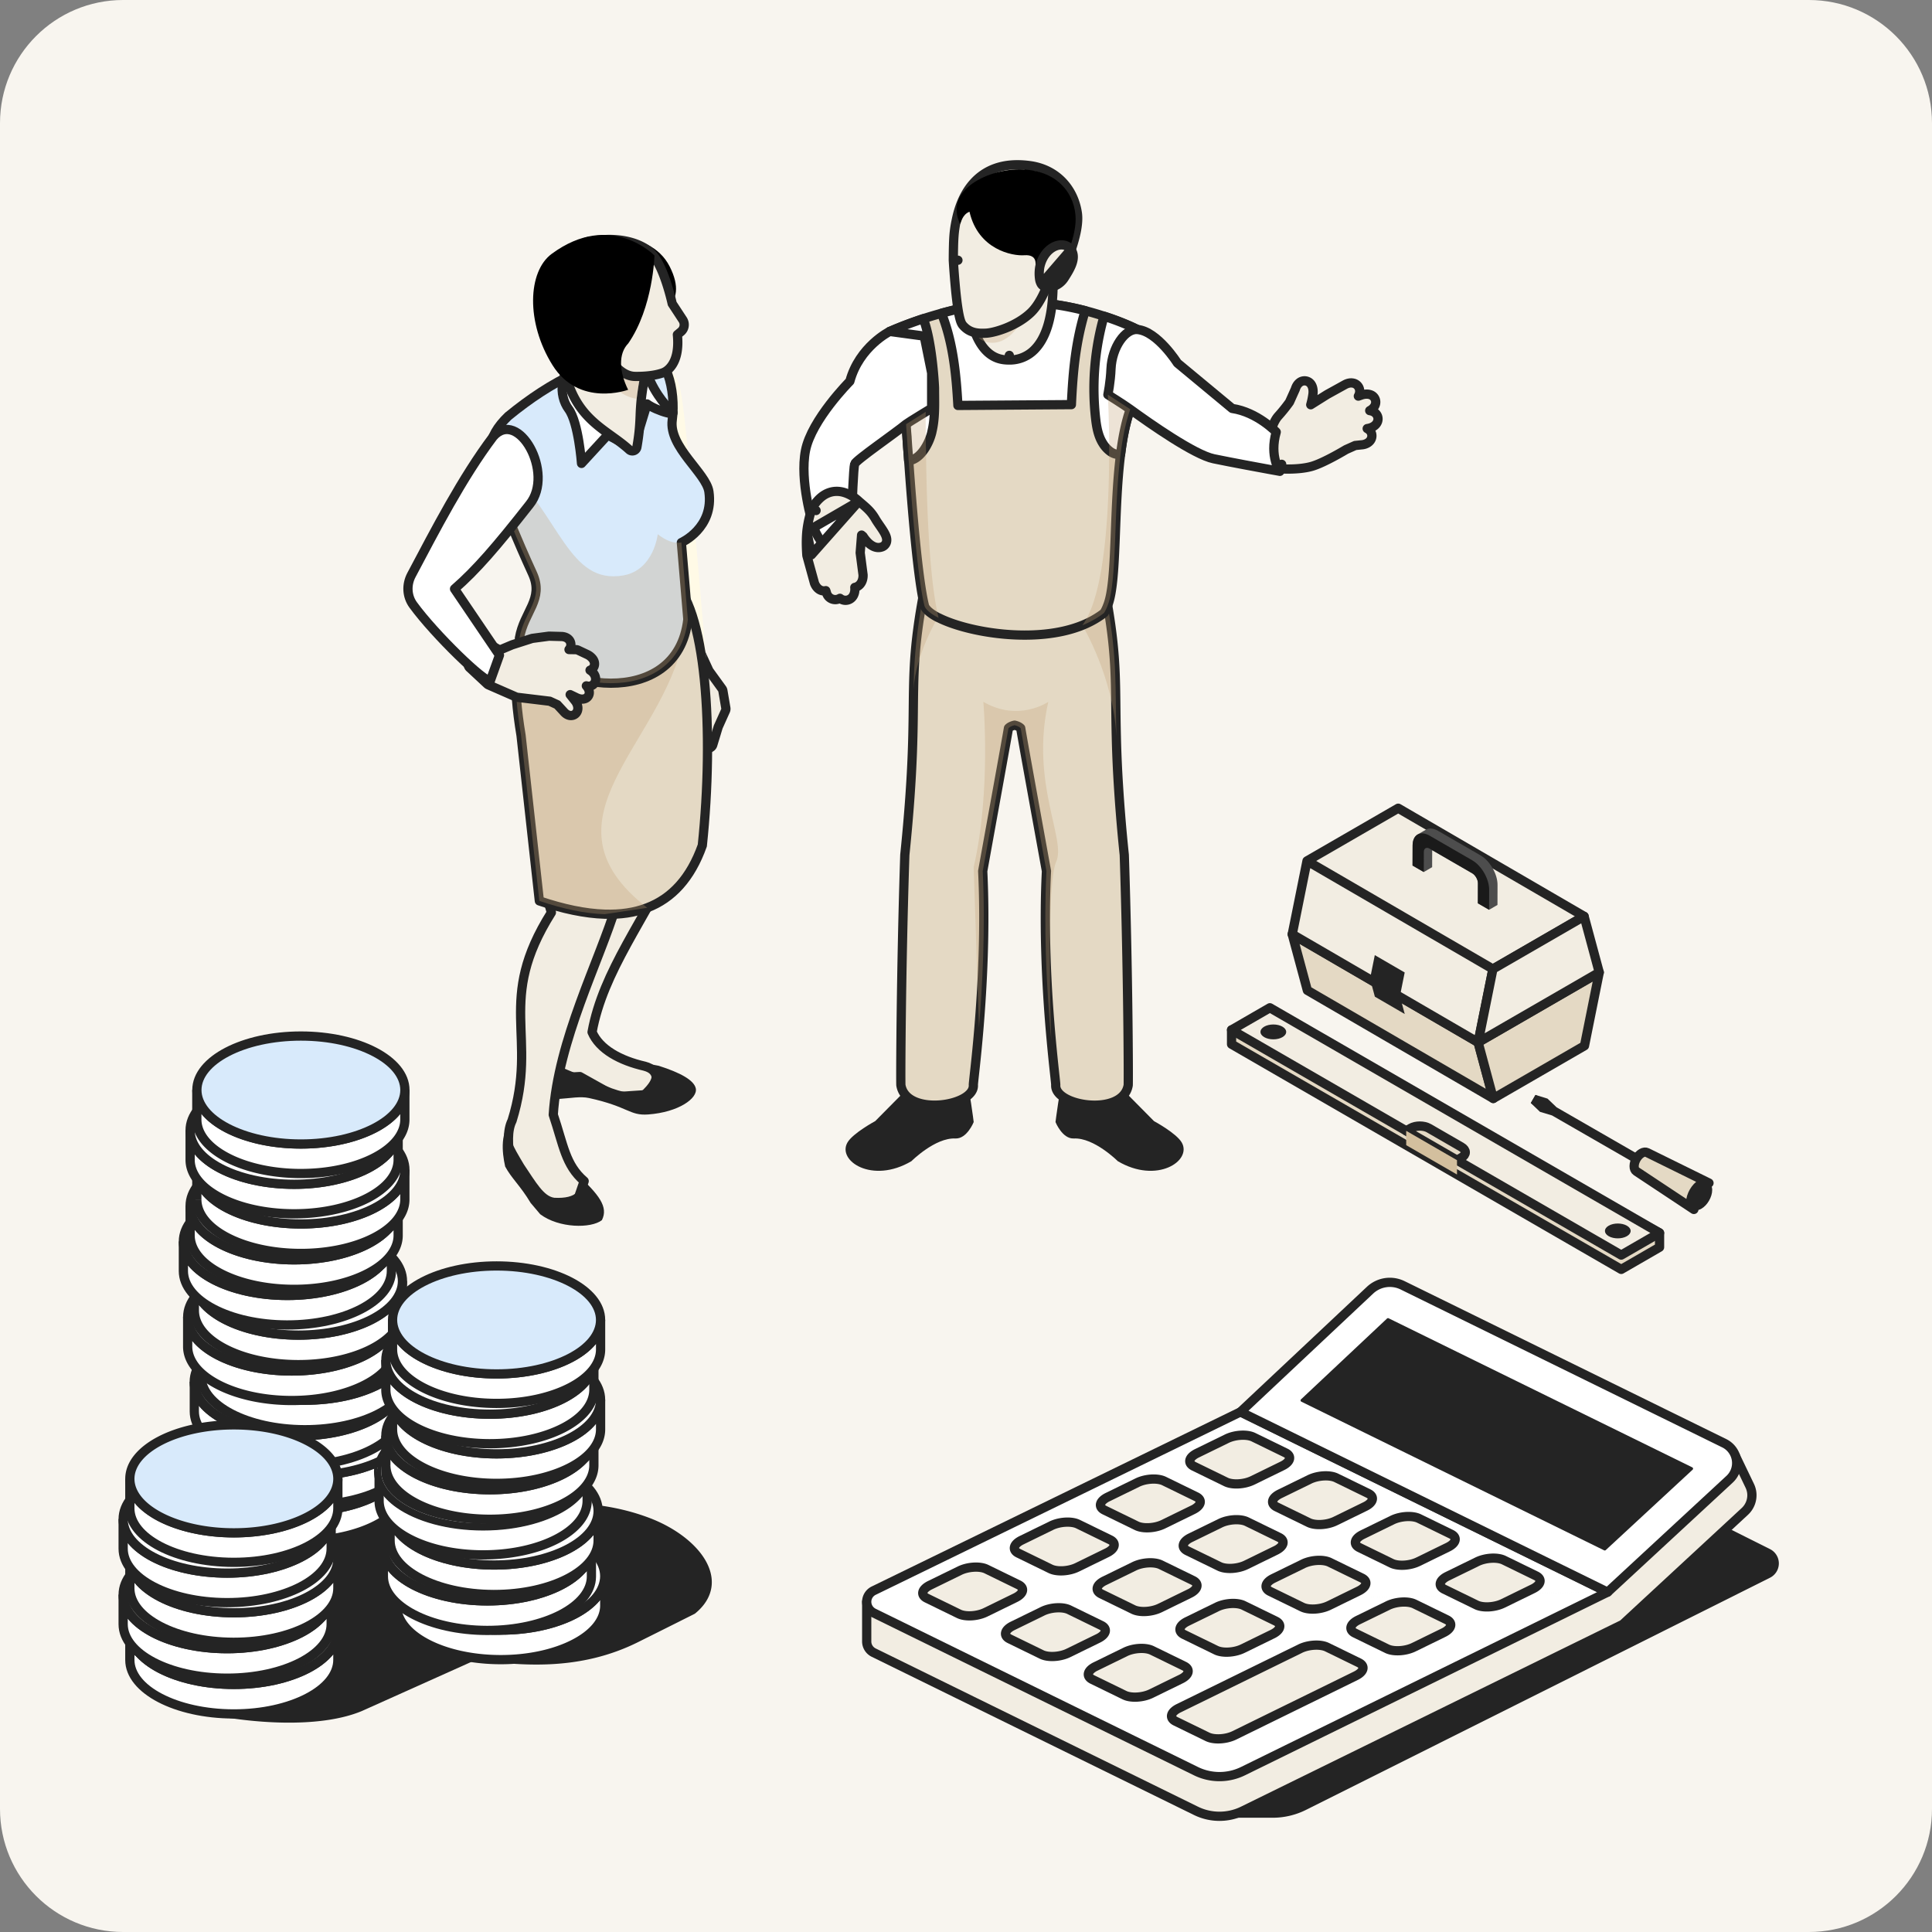 <svg width="251" height="251" fill="none" xmlns="http://www.w3.org/2000/svg"><rect width="100%" height="100%" fill="#808080" stroke="none"/><g clip-path="url(#a)"><path d="M0 16C0 7.163 7.163 0 16 0h219c8.837 0 16 7.163 16 16v219c0 8.837-7.163 16-16 16H16c-8.837 0-16-7.163-16-16V16z" fill="#F8F5EF"/><path d="m90.333 97.583-.52.3a.6.6 0 0 0 .823.218l1.696-.992a.6.6 0 0 0 .27-.344l.706-2.326.947-2.104a.6.6 0 0 0 .044-.347l-.384-2.251a.6.6 0 0 0-.106-.251l-1.7-2.345-1.425-3.082a.6.6 0 0 0-.82-.282l-1.938.995a.6.6 0 0 0-.32.618l.388 2.738-.051 2.037-.248 2.452a.6.6 0 0 0 .018.216v.001l.001.003.003.013.014.049.048.182c.04.154.097.367.158.605.123.48.264 1.047.343 1.429v.001c.01.052.027.093.03.102a.753.753 0 0 0 .041.089l.056.106c.044.08.103.188.173.312a379.394 379.394 0 0 0 1.006 1.764l.165.286.046.08.012.02.003.006v.002h.001l.52-.3z" fill="#F2EDE2" stroke="#242424" stroke-width="1.2" stroke-linejoin="round"/><path d="M85.026 46.392s2.645 1.32 3.296 3.907c.65 2.586 1.728 15.74 1.728 15.74l1.87 21.77s-3.007.08-4.528 0c-1.522-.078-1.114-14.225-1.114-14.225s-3.503-16.897-3.411-17.193c.092-.295 2.162-10 2.162-10h-.003z" fill="#FFFAE6"/><path d="M83.76 138.52c-3.193-.729-5.888-2.195-6.841-4.433 1.44-7.942 6.792-14.495 11.403-24.107l-11.856.599c-5.215 8.474-2.78 19.23-5.166 23.788-1.456 2.024-2.16 3.986-.542 5.75l4.577-.253 4.68 2.616 4.909-.332c.503-1.6.802-3.109-1.163-3.625v-.003z" fill="#F2EDE2" stroke="#242424" stroke-width="1.2" stroke-linejoin="round"/><path d="M70.873 134.994c-2.232 1.738-2.215 4.538-1.384 6.687 1.61 2.071 4.788.48 7.036.973 5.165 1.134 5.234 2.31 7.68 2.133 3.95-.286 6.47-2.1 6.19-3.388-.23-1.058-1.991-2.038-4.824-2.938l-4.548-.864c.713.364 1.68.657 2.74.923 1.463.851 1.01 1.85-.246 3.099-1.435.713-3.309.181-5.72-.933l-5.19-2.156c-1.396-.782-2.09-1.903-1.731-3.533l-.003-.003z" fill="#242424"/><path d="M66.272 150.712c-.263-1.988-.398-3.815.253-5.12 3.444-11.084-2.172-15.49 5.11-27.041-3.197-10.65-1.824-14.86-3.99-30.157 2.472-8.96 19.277-6.63 16.316-3.992.723 8.347-1.314 23.4-3.88 33.18-2.235 7.344-7.595 17.557-8.203 27.241 1.334 3.954 1.574 6.533 4.016 8.623l-1.252 3.625s-4.617-.884-4.7-1.137c-.081-.253-3.676-5.222-3.676-5.222h.006z" fill="#F2EDE2" stroke="#242424" stroke-width="1.2" stroke-linejoin="round"/><path d="M66.525 145.591c-1.534 1.384-1.334 4.016-.894 5.964.829 1.545 1.956 2.462 3.31 4.726l1.242 1.469c2.425 1.827 6.605 1.87 8.014.769.868-1.719-.351-3.306-3.358-6.08 1.203 2.179.013 3.329-2.83 3.171-1.356-.187-2.349-1.942-3.936-4.308-1.472-2.494-2.445-3.953-1.551-5.714l.003.003z" fill="#242424"/><path d="M91.246 109.833c-1.521 4.275-3.96 6.881-7.157 8.103-1.653.634-3.506.897-5.54.831-2.553-.082-5.393-.683-8.478-1.725l-2.38-21.514c-1.067-6.44-1.182-12.25 1.637-16.47.339-.51.72-.999 1.15-1.459l16.589-2.418c4.755 3.384 5.71 20.094 4.176 34.652h.003z" fill="#E4D9C4" stroke="#242424" stroke-width="1.2" stroke-linejoin="round"/><path d="m84.09 117.94-5.541.828c-2.553-.082-5.393-.684-8.478-1.725l-2.38-21.515c-1.067-6.44-1.182-12.25 1.637-16.47l19.444 3.96c-2.77 13.828-19.332 23.522-4.686 34.922h.003z" fill="#C1A076" style="mix-blend-mode:multiply" opacity=".3"/><path d="m88.522 70.488.841 9.984c-1.344 11.908-18.05 9.378-21.882 2.434.592-3.473 3.234-5.04 1.703-8.386-2.113-4.607-3.563-8.317-3.563-8.317-.48-1.186-.91-2.26-1.245-3.25-1.232-3.601-1.265-6.105 1.653-8.889 5.642-4.607 11.528-7.666 17.88-7.696 2.556-.88 3.953 4.308 3.427 8.206-.473 3.503 4.42 6.887 4.765 9.306.68 4.712-3.579 6.608-3.579 6.608z" fill="#D8EAFB" stroke="#242424" stroke-width="1.2" stroke-linejoin="round"/><path d="m82.285 58.287-3.335-1.778-3.401 3.697s-.382-5.32-1.676-7.059c-1.292-1.735-1.387-5.04 1.827-7.196 3.21-2.156 7.946 1.288 7.946 1.288.926 3.42 2.937 5.55 3.273 5.803 1.843 1.397-1.676.329-2.853-.565l-1.778 5.81h-.003z" fill="#fff" stroke="#242424" stroke-width="1.2" stroke-linejoin="round"/><path d="M89.367 80.472c-1.344 11.909-18.05 9.379-21.882 2.435.591-3.473 3.233-5.04 1.702-8.386-2.113-4.607-3.562-8.317-3.562-8.317-.48-1.186-.91-2.261-1.246-3.25.217-1.788.526-3.342.93-2.964 7.493 7.032 8.538 16.01 15.675 14.767 3.966-.693 4.469-5.353 4.469-5.353 1.075.845 2.103 1.233 3.07 1.082l.84 9.983.004.003z" fill="#C1A076" style="mix-blend-mode:multiply" opacity=".3"/><path d="m67.21 90.593 4.208.508.978.447.811.878c.193.232.431.422.712.5.309.085.653.021.896-.235.223-.236.28-.546.253-.81a1.612 1.612 0 0 0-.334-.804l-.66-.832.698.334c.274.146.558.24.828.249.266.008.636-.074.842-.42.2-.335.11-.694-.006-.928a1.755 1.755 0 0 0-.259-.376c.15.045.31.063.474.034a.868.868 0 0 0 .695-.633c.154-.551-.177-1.126-.69-1.434a.855.855 0 0 0 .575-.69c.045-.309-.077-.589-.233-.794a1.987 1.987 0 0 0-.694-.552l-1.219-.575a.601.601 0 0 0-.246-.057l-.915-.016a.97.97 0 0 0-.088-1.371c-.219-.196-.506-.294-.81-.32a.588.588 0 0 0-.034-.002l-1.62-.043c-.032 0-.064.001-.095.005l-2.084.276a.606.606 0 0 0-.103.023l-2.518.806a.633.633 0 0 0-.05.018l-1.599.675-1.824-1.026a.6.6 0 0 0-.812.22l-1.38 2.363a.6.6 0 0 0 .166.788l2.224 2.073c.05.046.106.084.168.11l3.575 1.565c.054.023.11.039.17.046z" fill="#F2EDE2" stroke="#242424" stroke-width="1.2" stroke-linejoin="round"/><path d="M63.706 88.434c-.674.325-7.187-5.954-10.026-9.842-.835-1.147-.89-2.645-.224-3.897 3.083-5.81 6.595-12.635 10.611-17.962 3.244-3.76 8.035 4.735 4.729 8.807-4.302 5.478-6.934 8.527-9.744 10.966l5.837 8.616-1.187 3.312h.004z" fill="#fff" stroke="#242424" stroke-width="1.2" stroke-linejoin="round"/><path d="M84.165 46.966a.603.603 0 0 0 .012-.118v-.003a.6.6 0 0 0-.11-.347l-.408-.575a.601.601 0 0 0-.19-.172l-8.691-5.028a.6.6 0 0 0-.9.494l-.316 7.617a.598.598 0 0 0 .022.186c.794 2.862 2.144 4.585 3.667 5.921.715.628 1.469 1.17 2.197 1.692l.105.076c.767.552 1.506 1.089 2.198 1.717a.6.6 0 0 0 .994-.341c.266-1.521.348-2.518.394-3.422l.03-.652a30.85 30.85 0 0 1 .143-2.136c.12-1.07.335-2.462.779-4.559.023-.105.05-.23.074-.35z" fill="#F2EDE2" stroke="#242424" stroke-width="1.2" stroke-linejoin="round"/><path d="M83.504 47.187c-.447 2.113-.667 3.526-.788 4.62-4.256-.575-5.912-6.927-5.873-7.016l6.661 2.396z" fill="#C1A076" style="mix-blend-mode:multiply" opacity=".3"/><path d="M75.94 30.855s8.37-1.552 11.067 3.778c2.652 5.238-1.702 6.523-4.955 8.281-3.253 1.758-6.112-12.06-6.112-12.06z" fill="#000"/><path d="m74.52 45.542-.274.534a.6.6 0 0 0 .498.023l3.354-1.347.084.17c.21.417.518.978.904 1.545.384.562.86 1.151 1.414 1.608.55.454 1.225.816 1.993.828 1.205.018 2.106-.097 2.717-.22.305-.063.537-.127.697-.178a3.797 3.797 0 0 0 .24-.084h.001l.023-.009a2.086 2.086 0 0 0 .385-.205c.227-.153.504-.398.759-.777.51-.758.885-1.986.689-3.952l.464-.385.003-.002a1.182 1.182 0 0 0 .234-1.543l-.003-.005-1.372-2.093a22.096 22.096 0 0 0-.14-.587 31.028 31.028 0 0 0-.465-1.662c-.396-1.272-.989-2.861-1.751-3.878L74.52 45.543zm0 0c-.274.534-.275.534-.275.533l-.003-.001-.005-.003-.014-.008a2.676 2.676 0 0 1-.211-.123 6.396 6.396 0 0 1-.542-.383c-.436-.341-1-.864-1.52-1.597-1.05-1.482-1.893-3.78-1.215-7.057l3.785 8.64zm7.248-14.12c1.318.337 2.502.963 3.205 1.9l-3.205-1.9zm0 0c-1.33-.342-2.865-.41-4.36-.17m4.36.17-4.36-.17m0 0c-2.97.475-5.962 2.208-6.673 5.651l6.673-5.651z" fill="#F2EDE2" stroke="#242424" stroke-width="1.2" stroke-linejoin="round"/><path d="M85.026 33.2s-.164 6.72-3.398 11.406c-1.33 1.357-1.177 3.713-.023 6.033 0 0-6.372 2.34-9.835-3.217-3.464-5.553-3.201-12.148-.099-14.439 7.683-5.665 13.355.214 13.355.214v.003z" fill="#000"/><path d="M120.318 79.094c.029.079.059.17.102.25.381.883 1.055 1.725 2.027 2.477.342.25.713.513 1.124.743 4.656 2.688 12.201 2.688 16.868 0 .943-.552 1.685-1.163 2.247-1.817a5.55 5.55 0 0 0 .763-1.124c.2-.401.351-.812.42-1.236.201-1.143-.088-2.307-.874-3.381-.581-.792-1.436-1.535-2.56-2.189-4.666-2.678-12.211-2.678-16.867 0-1.154.674-2.028 1.446-2.609 2.258-.904 1.275-1.114 2.678-.641 4.012v.007z" fill="#BFE6FF"/><path d="m143.932 135.116 1.892 6.394 4.098 4.141s2.902 1.564 3.605 2.777c1.38 2.382-3.227 5.438-8.307 2.428 0 0-3.073-3.073-5.708-2.948-1.505.073-2.383-2.132-2.383-2.132s.566-4.703 1.065-5.708c.503-1.003-.062-4.956-.062-4.956h5.8v.004zM119.697 135.116l-1.893 6.394-4.098 4.141s-2.901 1.564-3.605 2.777c-1.38 2.382 3.227 5.438 8.308 2.428 0 0 3.072-3.073 5.708-2.948 1.505.073 2.382-2.132 2.382-2.132s-.565-4.703-1.065-5.708c-.502-1.003.063-4.956.063-4.956h-5.8v.004z" fill="#242424"/><path d="M117.042 140.991c.7 4.098 9.611 2.747 9.414-.036-.016-.237.368-3.115.73-7.466.437-5.287.851-12.757.486-20.318 1.315-7.288 3.073-16.943 3.345-18.57.184-.19.474-.312.792-.39.319.075.612.2.799.39.266 1.63 2.024 11.282 3.345 18.57-.184 3.7-.177 7.377-.072 10.795.131 4.305.42 8.179.693 11.146.312 3.434.598 5.639.585 5.846-.194 2.784 8.718 4.134 9.415.036.042-.236 0-14.366-.51-29.923a214.513 214.513 0 0 1-.87-10.942c-.083-1.653-.135-3.11-.165-4.437-.164-6.549.119-9.805-1.124-17.038l-.046-.26-.124-.71-.704.017-1.446.036-9.776.26-10.61-.28-.612-.016-.703-.016-.125.71-.046.259c-.798 4.643-.966 7.643-1.025 10.933 0 .088-.007.177-.007.26-.075 4.643.03 9.937-1.13 21.224-.509 15.557-.552 29.687-.509 29.923v-.003z" fill="#E4D9C4" stroke="#242424" stroke-width="1.2" stroke-linejoin="round"/><path d="M118.688 89.587c.243-4.577 3.158-9.368 3.158-9.368l-.644-2.498-.611-.016-.704-.016-.125.71-.046.259c-.798 4.643-.966 7.643-1.025 10.933l-.003-.004zM140.619 81.244s4.032 6.674 4.417 14.426c-.164-6.526.118-9.783-1.124-17.012l-.046-.26-.125-.71-.703.017-1.446.036-.973 3.506v-.003zM126.499 112.682l.687 20.81c.437-5.287.851-12.756.486-20.317 1.315-7.289 3.073-16.944 3.345-18.57.184-.19.474-.312.792-.391.319.075.612.2.799.39.266 1.63 2.024 11.282 3.345 18.571-.184 3.7-.177 7.377-.072 10.794.131 4.305.42 8.179.693 11.147 0 0-.7-20.295.644-23.161 1.344-2.859-3.394-10.262-1.025-20.774 0 0-3.848 2.665-8.439 0 0 0 1.032 11.613-1.262 21.501h.007z" fill="#C1A076" style="mix-blend-mode:multiply" opacity=".3"/><path d="M147.336 51.333c-.138.589-.299 1.2-.496 1.837-.046.174-.115.358-.174.533-.51 1.57-.845 3.394-1.085 5.333-.936 7.4-.427 16.5-1.672 19.615-.128.345-.276.67-.464.97a5.823 5.823 0 0 1-.647.472c-.67.45-1.41.832-2.182 1.144-6.04 2.448-14.87.946-18.681-.983-.037-.01-.06-.023-.092-.036-.625-.322-1.108-.67-1.41-.992-.046-.06-.082-.092-.115-.138a1.018 1.018 0 0 1-.23-.45c-.841-3.418-1.604-12.734-2.031-18.774a417.529 417.529 0 0 1-.335-4.758c-.069-1.19-.069-1.916.046-1.916l-.174-.818-1.998-9.306s1.708-.786 4.364-1.663a54.54 54.54 0 0 1 2.356-.703c2.885-.796 6.385-1.49 9.884-1.49 3.267 0 6.293.51 8.787 1.154.901.23 1.732.487 2.481.727 2.679.864 4.308 1.721 4.308 1.721s.819 3.211-.44 8.521z" fill="#E4D9C4" stroke="#242424" stroke-width="1.2" stroke-linejoin="round"/><path d="M140.984 40.364c-1.189 3.937-1.58 7.562-1.791 12.205l-14.744.105c-.221-3.96-.612-8.153-2.136-11.974 2.885-.796 6.384-1.49 9.884-1.49 3.266 0 6.293.51 8.787 1.154zM121.057 56.17a7.042 7.042 0 0 1-.762 1.87c-.533.913-1.282 1.685-2.241 1.823a1.532 1.532 0 0 1-.023-.23c-.023-.45-.059-.877-.092-1.281a55.604 55.604 0 0 1-.105-1.604c-.023-.266-.046-.51-.06-.726-.023-.358-.046-.67-.059-.914-.069-1.19-.069-1.915.046-1.915l-.174-.819-1.998-9.306s1.709-.785 4.364-1.663c1.084 2.794 1.42 8.048 1.456 8.994 0 1.94.115 3.868-.358 5.774l.006-.003zM147.336 51.333a27.35 27.35 0 0 1-.496 1.837c-.046.174-.115.358-.174.532-.496 1.571-.845 3.395-1.085 5.334-.509.046-1.005-.092-1.478-.486a3.632 3.632 0 0 1-.809-.924c-.624-.97-.831-2.149-.959-3.29a34.532 34.532 0 0 1 .831-12.273c.082-.322.174-.657.299-.97 2.678.865 4.308 1.723 4.308 1.723s.818 3.21-.44 8.52l.003-.003z" fill="#fff" stroke="#242424" stroke-width="1.2" stroke-linejoin="round"/><path d="m131.379 27.782-.037-.004a5.155 5.155 0 0 0-1.012 0 5.023 5.023 0 0 0-2.307.81c-1.692 1.133-3.039 3.583-2.585 8.584l5.941-9.39zm0 0c.832-.014 1.625.13 2.34.495.732.374 1.347.963 1.827 1.78.946 1.609 1.379 4.11 1.25 7.707-.142 3.991-1.089 6.268-2.291 7.545a4.504 4.504 0 0 1-3.382 1.462m.256-18.989-5.343 9.336-.598.054c.401 4.433 1.34 6.848 2.46 8.156 1.166 1.359 2.456 1.44 3.225 1.443m0 0 .003-.6-.003.6z" fill="#F2EDE2" stroke="#242424" stroke-width="1.2" stroke-linejoin="round"/><path d="M133.531 40.16s-1.879 4.966-5.208 4.318c-2.682-.522-2.199-4.663-2.199-4.663l7.407.346z" fill="#C1A076" style="mix-blend-mode:multiply" opacity=".3"/><path d="m165.119 58.4-.584-.099a.61.61 0 0 0 .017.273l.277 1.538a.6.6 0 0 0 .424.47l1.095.315c.042.013.086.02.129.023l.037-.6-.036.6h.008l.022.002.078.003a17.958 17.958 0 0 0 1.249.007c.763-.023 1.765-.104 2.61-.35.838-.245 1.97-.808 2.857-1.285a41.304 41.304 0 0 0 1.485-.838l.094-.056h.001l1.177-.525.803-.084c.637-.036 1.279-.394 1.363-1.054a1.003 1.003 0 0 0-.349-.89 1.26 1.26 0 0 0-.253-.17l.128-.023.009-.001c.377-.073.706-.226.941-.465.238-.243.38-.585.311-.95-.07-.365-.326-.632-.636-.774a1.52 1.52 0 0 0-.426-.122c.499-.255.894-.757.752-1.352a1.008 1.008 0 0 0-.674-.715c-.31-.108-.667-.092-1.031.005a.525.525 0 0 0-.044.013l-.481.168c.171-.3.23-.633.126-.972a1.05 1.05 0 0 0-.803-.72c-.364-.077-.749.018-1.103.22l-2.258 1.247c-.009.005-.019.01-.028.017l-2.119 1.329c.116-.417.211-.83.285-1.36.097-.708-.102-1.514-.823-1.715a1.05 1.05 0 0 0-.958.224c-.239.199-.405.486-.503.815l-.754 1.68-.08.112a20.852 20.852 0 0 1-1.387 1.713c-.291.32-.519.764-.698 1.198-.183.447-.336.935-.458 1.381a20.083 20.083 0 0 0-.35 1.529l-.019.101-.005.028-.001.007v.003l.583.1z" fill="#F2EDE2" stroke="#242424" stroke-width="1.2" stroke-linejoin="round"/><path d="M166.274 61.231s-2.123-.378-4.509-.831c-1.439-.27-2.901-.555-4.084-.798-2.508-.516-8.284-4.571-10.848-6.431-.792-.579-2.901-1.896-2.901-1.896s.338-1.624.407-3.379c.132-2.783 1.84-5.228 3.434-5.087 2.593.224 5.192 4.355 5.192 4.355l7.115 5.901c3.269.477 5.724 3.063 5.724 3.063-.917 3.184.47 5.107.47 5.107v-.004zM120.071 43.67l.966 4.782v4.584s-3.085 1.873-3.315 2.064c-1.407 1.17-6.569 4.709-6.691 5.185-.154.562-.335 5.429-.335 5.429-.276-.122-1.212.657-1.245.933-.999 8.472-3.812 2.153-3.871 1.403 0 0-1.716-5.547-.93-9.533.785-3.986 5.763-8.987 5.763-8.987 1.223-4.515 5.176-6.47 5.176-6.47l4.479.607.003.004z" fill="#fff" stroke="#242424" stroke-width="1.2" stroke-linejoin="round"/><path d="M111.585 65.123c-.028-.026-.065-.062-.113-.105a5.272 5.272 0 0 0-.41-.33 4.653 4.653 0 0 0-1.443-.722c-.606-.172-1.326-.21-2.069.1-.74.307-1.433.93-2.042 1.951a.592.592 0 0 0-.055.12l.57.188-.57-.188v.002l-.002.004-.004.014-.016.051a16.523 16.523 0 0 0-.238.845 14.05 14.05 0 0 0-.368 1.995l6.76-3.925zm0 0 .008.007.271.231c.774.659 1.282 1.092 1.82 1.984l.01.016c.136.243.318.512.519.803l.064.093c.176.255.363.525.516.778.163.27.335.593.39.909.03.167.035.379-.053.592a.94.94 0 0 1-.508.502c-.416.167-.816.098-1.134-.045a2.616 2.616 0 0 1-.761-.557 4.65 4.65 0 0 1-.597-.759l-.195-.161-.182 2.3.369 2.83a.37.37 0 0 1 .005.057c.024.706-.303 1.36-.917 1.57a1.107 1.107 0 0 1-.157.042.389.389 0 0 1 .004.035c.064.717-.224 1.382-.861 1.587-.392.126-.776.029-1.073-.206a1.18 1.18 0 0 1-1.765-.782l-.072-.212c-.041.01-.083.017-.126.022-.616.07-1.107-.39-1.333-.96a.678.678 0 0 1-.021-.062l-.963-3.5a.652.652 0 0 1-.019-.107l.598-.052m6.163-6.955-6.163 6.955m0 0-.598.052v-.006l-.002-.015-.004-.057a22.718 22.718 0 0 1-.048-.927 16.657 16.657 0 0 1 .055-2.077l.597 3.03zM124.452 33.809l-.599.034v.006l.001.016.004.061.014.234a115.23 115.23 0 0 0 .274 3.437c.094.962.211 1.96.348 2.772.068.405.143.776.227 1.078.042.151.088.295.141.422.049.12.119.26.22.38.864 1.015 1.936 1.093 3.015 1.038.61-.03 1.618-.275 2.677-.708 1.066-.437 2.247-1.092 3.174-1.986.954-.922 1.658-2.394 2.115-3.565a20.652 20.652 0 0 0 .632-1.877l1.41-.535a.6.6 0 0 0 .334-.314l-.547-.247.547.246h.001l.001-.003.004-.01.017-.037.059-.137a25.656 25.656 0 0 0 .808-2.173c.411-1.29.825-2.983.635-4.266-.455-3.086-2.643-5.672-6.167-6.156l-.082.595.082-.595c-3.537-.485-5.831.62-7.288 2.224-1.425 1.566-1.991 3.543-2.243 4.725-.349 1.624-.394 2.523-.414 5.337l.001.038.599-.034z" fill="#F2EDE2" stroke="#242424" stroke-width="1.2" stroke-linejoin="round"/><path d="m137.971 34.522-3.184 1.699-.24-1.906c.013-.91-.566-1.22-1.472-1.154-1.529.115-5.985-.706-7.122-5.655-.936.368-1.094 1.396-1.205 1.604-2.228-4.49 3.88-7.243 7.985-7.105 4.985.168 7.002 3.513 7.012 6.467.007 2.685-1.774 6.046-1.774 6.046v.004z" fill="#000"/><path d="M135.274 36.886a1.715 1.715 0 0 1-.201-.569 4.889 4.889 0 0 1 .009-1.601c.244-1.215.91-2.109 1.677-2.565.735-.437 1.766-.54 2.371.265l-3.856 4.47zm0 0 .002.004m-.002-.004.002.004m0 0c.193.309.532.398.739.423.241.03.508.001.768-.075a2.706 2.706 0 0 0 1.518-1.174l-.508-.32.507.321m-3.024.825 3.024-.825m0 0 .03-.046m-.03.046.03-.046m0 0c.273-.432.643-1.016.874-1.593m-.874 1.593.874-1.593m0 0c.223-.562.414-1.363-.074-2.01l.074 2.01z" fill="#F2EDE2" stroke="#242424" stroke-width="1.2" stroke-linejoin="round"/><path d="M145.578 59.032c-.936 7.4-.427 16.5-1.673 19.615-.128.345-.276.67-.463.97a5.812 5.812 0 0 1-.647.472c-.671.45-1.41.832-2.182 1.144 2.967-3.937 3.486-15.159 3.486-22.687.473.39.97.532 1.479.486z" fill="#C1A076" style="mix-blend-mode:multiply" opacity=".3"/><path d="M146.837 53.167c-.046.174-.115.358-.175.532-.496 1.57-.844 3.395-1.084 5.333-.509.046-1.005-.092-1.479-.486 0-4.213-.174-7.276-.174-7.276l2.908 1.893.004.004zM121.935 80.254c-.037-.01-.06-.023-.092-.036-.625-.322-1.108-.67-1.41-.993-.046-.059-.082-.091-.115-.137a1.019 1.019 0 0 1-.23-.45c-.841-3.418-1.604-12.734-2.031-18.774.96-.138 1.709-.914 2.241-1.824.059 6.178.358 17.075 1.64 22.214h-.003z" fill="#C1A076" style="mix-blend-mode:multiply" opacity=".3"/><path d="M120.295 58.04c-.533.913-1.282 1.685-2.241 1.824a1.532 1.532 0 0 1-.023-.23c-.023-.45-.059-.878-.092-1.282a55.633 55.633 0 0 1-.105-1.604c-.023-.266-.046-.51-.06-.726-.023-.358-.046-.67-.059-.913l2.55-1.604s-.01 1.814.023 4.538l.007-.003z" fill="#C1A076" style="mix-blend-mode:multiply" opacity=".3"/><path d="m194.001 142.712-24.153-14.047-1.966-7.291 24.153 14.047 1.966 7.291z" fill="#E4D9C4" stroke="#242424" stroke-width="1.2" stroke-linejoin="round"/><path d="m192.035 135.421-24.153-14.047 15.735-9.092 24.153 14.047-15.735 9.092z" fill="#C93B40"/><path d="m207.77 126.329-1.918 9.536-11.851 6.847-1.966-7.291 15.735-9.092z" fill="#E4D9C4" stroke="#242424" stroke-width="1.2" stroke-linejoin="round"/><path d="m192.035 135.422-24.153-14.047 1.92-9.526 24.153 14.047-1.92 9.526zM193.955 125.895l-24.153-14.047L181.651 105l24.153 14.047-11.849 6.848z" fill="#F2EDE2" stroke="#242424" stroke-width="1.2" stroke-linejoin="round"/><path d="m205.804 119.047 1.966 7.283-15.735 9.091 1.92-9.526 11.849-6.848z" fill="#F2EDE2" stroke="#242424" stroke-width="1.2" stroke-linejoin="round"/><path d="m182.501 131.739-3.883-2.255-.632-2.34 3.883 2.254.632 2.341zM181.877 129.399l-3.883-2.255.616-3.058 3.883 2.255-.616 3.058z" fill="#242424"/><path d="m192.356 111.134-5.532-3.197c-.611-.352-1.166-.384-1.568-.151l-1.082.629c-.402.234-.651.725-.653 1.426l-.008 2.608 1.459.843 1.088-.632.007-2.209 5.196 3.004c.413.239.747.817.746 1.294l-.008 2.607 1.458.843 1.088-.632.008-2.608c.003-1.405-.985-3.119-2.2-3.822l.001-.003z" fill="#4D4D4D"/><path d="M191.267 111.766c1.216.702 2.205 2.416 2.2 3.823l-.008 2.607-1.458-.843.008-2.608c0-.476-.333-1.054-.746-1.294l-5.532-3.196c-.414-.24-.75-.047-.751.428l-.008 2.607-1.459-.843.008-2.607c.003-1.405.999-1.973 2.214-1.272l5.532 3.197v.001z" fill="#1A1A1A"/><path d="m164.979 132.787 50.626 27.391v1.861l-4.979 2.877L160 135.663v-1.86l4.979-1.016z" fill="#E4D9C4" stroke="#242424" stroke-width="1.2" stroke-linejoin="round"/><path d="m164.979 130.926 50.626 29.253-4.979 2.878L160 133.803l4.979-2.877z" fill="#F2EDE2" stroke="#242424" stroke-width="1.2" stroke-linejoin="round"/><path d="M208.997 159.238c.653-.377 1.711-.377 2.363 0 .653.376.653.988 0 1.364-.653.377-1.711.377-2.363 0-.652-.376-.652-.988 0-1.364zM165.428 135.028c-.923 0-1.671-.432-1.671-.966 0-.533.748-.965 1.671-.965.922 0 1.67.432 1.67.965 0 .534-.748.966-1.67.966z" fill="#242424"/><path d="m185.641 146.574 4.235 2.448c.653.377.653.989 0 1.365l-.587.34-6.598-3.813.587-.34c.653-.376 1.711-.376 2.363 0z" fill="#E4D9C4" stroke="#242424" stroke-width="1.2" stroke-linejoin="round"/><path d="m189.289 152.589-6.598-3.813v-1.862l6.598 3.813v1.862z" fill="#D3BF9E"/><path d="m202.234 143.861 11.71 6.744c.063.021.127.124.127.28a.946.946 0 0 1-.429.743c-.118.068-.224.073-.301.028l-11.711-6.742-1.564-.47-1.187-1.143.606-1.051 1.56.478 1.187 1.133h.002z" fill="#242424"/><path d="m222.028 153.696-8.044-3.961c-.189-.095-.444-.072-.715.087-.536.312-.964 1.053-.967 1.677-.001.32.106.555.286.674l7.475 4.954c-.256-.146-.415-.463-.415-.914 0-.895.626-1.98 1.396-2.421.384-.22.732-.241.984-.096z" fill="#E4D9C4" stroke="#242424" stroke-width="1.2" stroke-linejoin="round"/><path d="M222.443 154.609c0-.895-.625-1.262-1.397-.818-.771.443-1.396 1.526-1.396 2.421 0 .895.625 1.262 1.396.819.772-.443 1.397-1.527 1.397-2.422zM198.879 143.301l1.317.983.769-1.334-1.48-.7-.606 1.051zM201.019 144.555l-.823-.271.769-1.334.638.535c.254.212.32.555.174.807-.142.247-.457.361-.759.261l.001.002z" fill="#242424"/><path fill-rule="evenodd" clip-rule="evenodd" d="M27.34 222.487c5.138 1.044 13.96 1.888 19.568-.441l14.815-6.65c5.676.646 13.38 1.602 21.254-2.396l7.156-3.581c4.785-3.906.682-9.525-5.965-12.007-6.725-2.511-11.902-1.485-15.287-2.835-6.45-2.572-12.951-7.519-19.565-9.789l-21.705 10.86-.273 26.839h.002z" fill="#242424"/><path fill-rule="evenodd" clip-rule="evenodd" d="M27.063 222.484c0 .13.09.241.215.268 5.18 1.051 14.072 1.89 19.725-.455l.008-.004 14.748-6.619c5.71.651 13.435 1.578 21.333-2.432l7.156-3.582a.274.274 0 0 0 .05-.032c1.258-1.026 1.923-2.169 2.118-3.339.194-1.173-.087-2.381-.749-3.54-1.284-2.248-4.02-4.323-7.41-5.588-4.063-1.518-7.565-1.755-10.451-1.995-1.882-.154-3.497-.307-4.83-.838-6.454-2.574-12.96-7.524-19.577-9.795a.275.275 0 0 0-.209.014l-21.705 10.86a.272.272 0 0 0-.15.24l-.272 26.837zm.54-.218c.026-2.455.25-24.33.269-26.45l21.455-10.736c6.572 2.284 13.034 7.19 19.446 9.748 1.376.549 3.042.716 4.984.876 2.847.236 6.302.465 10.308 1.962 3.257 1.217 5.897 3.193 7.13 5.351.595 1.044.86 2.128.685 3.184-.175 1.051-.783 2.068-1.903 2.99l-7.13 3.567c-7.818 3.968-15.466 3.009-21.1 2.368a.268.268 0 0 0-.141.022l-14.811 6.649c-5.484 2.275-14.065 1.481-19.19.467l-.001.002z" fill="#242424"/><path fill-rule="evenodd" clip-rule="evenodd" d="M52.824 189.342v3.833c0 3.87-6.056 7.013-13.513 7.013h-.088c-7.417-.026-13.426-3.157-13.426-7.013v-3.833c0 3.869 6.056 7.012 13.513 7.012 7.456 0 13.512-3.143 13.512-7.012h.002z" fill="#fff"/><path fill-rule="evenodd" clip-rule="evenodd" d="M52.223 189.342a.6.6 0 0 1 .6-.6h.002v.592h.6v3.842h-1.2v-.726c-.757.925-1.828 1.729-3.086 2.382-2.547 1.322-6.024 2.122-9.829 2.122-3.805 0-7.282-.8-9.83-2.122-1.257-.653-2.327-1.456-3.083-2.38v.724h-1.2v-3.841h1.2v.007c0 1.597 1.262 3.192 3.637 4.425 2.344 1.216 5.624 1.987 9.276 1.987s6.932-.771 9.276-1.987c2.375-1.233 3.637-2.828 3.637-4.425zm-12.998 10.246h.087c3.652 0 6.931-.771 9.276-1.988 2.375-1.232 3.636-2.828 3.636-4.424h1.2c0 2.273-1.766 4.183-4.283 5.49-2.548 1.322-6.024 2.122-9.83 2.122h-.089c-3.785-.013-7.24-.817-9.77-2.138-2.502-1.305-4.255-3.21-4.255-5.474h1.2c0 1.59 1.252 3.18 3.61 4.41 2.327 1.215 5.585 1.989 9.217 2.002z" fill="#242424"/><path fill-rule="evenodd" clip-rule="evenodd" d="M39.31 182.328c7.458 0 13.512 3.143 13.512 7.014 0 3.871-6.056 7.012-13.512 7.012-7.457 0-13.513-3.142-13.513-7.012 0-3.87 6.056-7.014 13.513-7.014z" fill="#fff"/><path fill-rule="evenodd" clip-rule="evenodd" d="M30.034 184.917c-2.375 1.233-3.637 2.829-3.637 4.425 0 1.597 1.262 3.193 3.637 4.425 2.344 1.217 5.624 1.988 9.276 1.988s6.932-.771 9.276-1.987c2.375-1.232 3.637-2.828 3.637-4.426 0-1.597-1.262-3.193-3.636-4.426-2.344-1.217-5.624-1.987-9.277-1.987-3.652 0-6.932.771-9.276 1.988zm-.553-1.065c2.547-1.323 6.024-2.123 9.829-2.123 3.806 0 7.282.8 9.83 2.122 2.517 1.307 4.283 3.218 4.283 5.491 0 2.274-1.767 4.185-4.284 5.491-2.548 1.322-6.024 2.122-9.829 2.122-3.805 0-7.282-.801-9.83-2.123-2.517-1.306-4.283-3.216-4.283-5.49 0-2.273 1.767-4.183 4.284-5.49z" fill="#242424"/><path fill-rule="evenodd" clip-rule="evenodd" d="M53.697 184.677v3.833c0 3.872-6.056 7.014-13.512 7.014h-.087c-7.417-.025-13.426-3.157-13.426-7.014v-3.833c0 3.871 6.056 7.014 13.513 7.014 7.456 0 13.512-3.143 13.512-7.014z" fill="#fff"/><path fill-rule="evenodd" clip-rule="evenodd" d="M54.298 184.669h-1.2v.008c0 1.597-1.262 3.193-3.637 4.426-2.344 1.217-5.624 1.988-9.276 1.988s-6.932-.771-9.276-1.988c-2.375-1.233-3.637-2.829-3.637-4.426v-.007l-1.2-.001v3.841c0 2.266 1.753 4.17 4.254 5.476 2.531 1.321 5.986 2.125 9.77 2.138h.089c3.805 0 7.282-.8 9.829-2.122 2.517-1.307 4.284-3.218 4.284-5.492v-3.841zm-1.2 3.119v.722c0 1.598-1.262 3.194-3.637 4.427-2.344 1.216-5.624 1.987-9.276 1.987h-.086c-3.632-.012-6.89-.786-9.217-2.002-2.358-1.23-3.61-2.82-3.61-4.412v-.722c.756.924 1.826 1.727 3.084 2.38 2.547 1.322 6.024 2.123 9.829 2.123 3.805 0 7.282-.801 9.829-2.123 1.258-.653 2.328-1.456 3.084-2.38z" fill="#242424"/><path fill-rule="evenodd" clip-rule="evenodd" d="M40.185 177.664c7.458 0 13.512 3.143 13.512 7.014 0 3.871-6.056 7.014-13.512 7.014-7.457 0-13.513-3.143-13.513-7.014 0-3.871 6.056-7.014 13.513-7.014z" fill="#fff"/><path fill-rule="evenodd" clip-rule="evenodd" d="M30.909 180.252c-2.375 1.233-3.637 2.829-3.637 4.426 0 1.598 1.262 3.194 3.637 4.427 2.344 1.216 5.624 1.987 9.276 1.987s6.932-.771 9.276-1.987c2.375-1.233 3.637-2.829 3.637-4.427 0-1.597-1.262-3.193-3.636-4.426-2.344-1.217-5.624-1.988-9.277-1.988-3.652 0-6.932.771-9.276 1.988zm-.553-1.065c2.547-1.322 6.024-2.123 9.829-2.123 3.806 0 7.282.801 9.83 2.123 2.517 1.307 4.283 3.218 4.283 5.491 0 2.274-1.767 4.185-4.284 5.492-2.547 1.322-6.024 2.122-9.829 2.122-3.805 0-7.282-.8-9.83-2.122-2.517-1.307-4.283-3.218-4.283-5.492s1.766-4.184 4.284-5.491z" fill="#242424"/><path fill-rule="evenodd" clip-rule="evenodd" d="M52.27 179.525v3.832c0 3.872-6.056 7.014-13.513 7.014h-.087c-7.417-.025-13.426-3.157-13.426-7.014v-3.832c0 3.87 6.056 7.013 13.513 7.013s13.513-3.143 13.513-7.013z" fill="#fff"/><path fill-rule="evenodd" clip-rule="evenodd" d="M25.845 183.357h-1.2v-3.839h1.2v.007c0 1.597 1.261 3.193 3.636 4.425 2.345 1.217 5.624 1.988 9.276 1.988s6.932-.771 9.277-1.988c2.374-1.232 3.636-2.828 3.636-4.425v-.007h1.2v3.839h-1.2v-.722c-.756.924-1.826 1.728-3.084 2.38-2.547 1.322-6.024 2.123-9.829 2.123-3.804 0-7.281-.801-9.829-2.123-1.257-.652-2.327-1.456-3.084-2.38v.722zm12.827 6.414c-3.633-.012-6.89-.787-9.218-2.002-2.358-1.23-3.61-2.82-3.61-4.412h-1.2c0 2.266 1.753 4.17 4.255 5.476 2.53 1.321 5.985 2.125 9.77 2.138h.088c3.805 0 7.282-.8 9.83-2.122 2.517-1.307 4.283-3.218 4.283-5.492h-1.2c0 1.598-1.262 3.194-3.637 4.426-2.344 1.217-5.624 1.988-9.276 1.988h-.085z" fill="#242424"/><path fill-rule="evenodd" clip-rule="evenodd" d="M38.747 172.514c7.459 0 13.513 3.142 13.513 7.014 0 3.871-6.056 7.012-13.513 7.012s-13.513-3.143-13.513-7.012c0-3.87 6.056-7.014 13.513-7.014z" fill="#fff"/><path fill-rule="evenodd" clip-rule="evenodd" d="M29.471 175.101c-2.375 1.233-3.636 2.829-3.636 4.426s1.261 3.192 3.636 4.425c2.345 1.216 5.624 1.987 9.277 1.987 3.652 0 6.931-.77 9.276-1.987 2.374-1.232 3.636-2.828 3.636-4.425 0-1.598-1.261-3.194-3.636-4.426-2.344-1.217-5.623-1.988-9.276-1.988-3.653 0-6.932.771-9.277 1.988zm-.553-1.065c2.548-1.322 6.025-2.123 9.83-2.123 3.805 0 7.282.8 9.83 2.123 2.517 1.306 4.282 3.217 4.282 5.491 0 2.274-1.766 4.184-4.283 5.49-2.548 1.322-6.025 2.122-9.83 2.122-3.804 0-7.281-.8-9.829-2.122-2.517-1.307-4.283-3.217-4.283-5.49s1.766-4.184 4.283-5.491z" fill="#242424"/><path fill-rule="evenodd" clip-rule="evenodd" d="M53.14 174.898v3.834c0 3.87-6.055 7.012-13.512 7.012h-.086c-7.418-.025-13.427-3.157-13.427-7.012v-3.834c0 3.872 6.056 7.014 13.513 7.014s13.513-3.142 13.513-7.014z" fill="#fff"/><path fill-rule="evenodd" clip-rule="evenodd" d="M53.741 174.891h-1.2v.007c0 1.598-1.262 3.194-3.636 4.427-2.345 1.217-5.624 1.987-9.277 1.987-3.652 0-6.931-.77-9.276-1.987-2.375-1.233-3.636-2.829-3.636-4.427v-.007h-1.2v3.841c0 2.265 1.753 4.169 4.254 5.474 2.53 1.321 5.985 2.125 9.77 2.138h.088c3.805 0 7.282-.8 9.83-2.122 2.517-1.307 4.283-3.217 4.283-5.49v-3.841zm-1.2 3.119v.722c0 1.597-1.262 3.192-3.636 4.425-2.345 1.216-5.624 1.987-9.277 1.987h-.085c-3.632-.012-6.89-.787-9.218-2.002-2.358-1.23-3.61-2.819-3.61-4.41v-.722c.757.924 1.827 1.727 3.084 2.38 2.548 1.322 6.025 2.122 9.83 2.122 3.804 0 7.28-.8 9.828-2.122 1.258-.653 2.328-1.456 3.084-2.38z" fill="#242424"/><path fill-rule="evenodd" clip-rule="evenodd" d="M39.628 167.887c7.459 0 13.513 3.142 13.513 7.012 0 3.869-6.056 7.014-13.513 7.014s-13.513-3.143-13.513-7.014c0-3.872 6.056-7.012 13.513-7.012z" fill="#fff"/><path fill-rule="evenodd" clip-rule="evenodd" d="M30.352 170.473c-2.375 1.232-3.636 2.828-3.636 4.425 0 1.598 1.261 3.194 3.636 4.426 2.345 1.217 5.624 1.988 9.276 1.988s6.932-.771 9.277-1.988c2.374-1.233 3.636-2.829 3.636-4.426 0-1.596-1.261-3.192-3.636-4.424-2.344-1.217-5.624-1.988-9.277-1.988-3.652 0-6.931.771-9.276 1.987zm-.553-1.065c2.548-1.322 6.025-2.122 9.83-2.122 3.805 0 7.282.801 9.83 2.123 2.516 1.306 4.282 3.216 4.282 5.489 0 2.273-1.766 4.184-4.284 5.491-2.547 1.322-6.024 2.123-9.829 2.123-3.804 0-7.281-.8-9.829-2.122-2.517-1.307-4.283-3.218-4.283-5.492s1.766-4.184 4.283-5.49z" fill="#242424"/><path fill-rule="evenodd" clip-rule="evenodd" d="M51.408 171.104v3.834c0 3.872-6.056 7.012-13.513 7.012h-.088c-7.417-.025-13.426-3.157-13.426-7.012v-3.834c0 3.872 6.056 7.013 13.513 7.013 7.456 0 13.512-3.143 13.512-7.013h.002z" fill="#fff"/><path fill-rule="evenodd" clip-rule="evenodd" d="M50.807 171.104a.6.6 0 0 1 .6-.6h.001v.592h.6v3.841l-.6.001-.6-.001v-.725c-.756.925-1.827 1.729-3.085 2.382-2.547 1.322-6.024 2.122-9.83 2.122-3.804 0-7.28-.8-9.828-2.122-1.258-.652-2.328-1.455-3.084-2.379v.722l-.6.001-.6-.001v-3.84l1.2-.001v.008c0 1.597 1.262 3.193 3.637 4.425 2.344 1.217 5.624 1.987 9.276 1.987s6.932-.771 9.276-1.987c2.375-1.233 3.637-2.829 3.637-4.425zM37.809 181.35h.087c3.652 0 6.931-.771 9.276-1.987 2.375-1.232 3.636-2.828 3.636-4.426l.6.001.6-.001c0 2.274-1.766 4.185-4.283 5.491-2.548 1.322-6.025 2.122-9.83 2.122h-.089c-3.785-.013-7.24-.817-9.77-2.138-2.502-1.306-4.255-3.21-4.255-5.475l.6.001.6-.001c0 1.591 1.252 3.18 3.61 4.411 2.327 1.215 5.585 1.989 9.218 2.002z" fill="#242424"/><path fill-rule="evenodd" clip-rule="evenodd" d="M37.898 164.091c7.458 0 13.512 3.142 13.512 7.014 0 3.871-6.056 7.012-13.512 7.012-7.457 0-13.513-3.143-13.513-7.012 0-3.87 6.056-7.014 13.512-7.014z" fill="#fff"/><path fill-rule="evenodd" clip-rule="evenodd" d="M28.622 166.679c-2.375 1.232-3.637 2.829-3.637 4.425 0 1.597 1.262 3.192 3.637 4.425 2.344 1.216 5.624 1.987 9.276 1.987s6.932-.77 9.276-1.987c2.375-1.232 3.637-2.827 3.637-4.425 0-1.597-1.262-3.194-3.636-4.426-2.344-1.217-5.624-1.988-9.277-1.988-3.652 0-6.932.772-9.276 1.989zm-.553-1.065c2.547-1.323 6.024-2.124 9.829-2.124 3.805 0 7.282.801 9.83 2.123 2.517 1.307 4.283 3.217 4.283 5.491 0 2.274-1.767 4.184-4.284 5.491-2.548 1.321-6.024 2.121-9.83 2.121-3.804 0-7.28-.8-9.828-2.122-2.518-1.306-4.284-3.217-4.284-5.49s1.766-4.184 4.284-5.49z" fill="#242424"/><path fill-rule="evenodd" clip-rule="evenodd" d="M52.28 166.441v3.832c0 3.872-6.057 7.014-13.514 7.014h-.088c-7.417-.025-13.426-3.157-13.426-7.014v-3.832c0 3.87 6.056 7.013 13.513 7.013 7.456 0 13.512-3.143 13.512-7.013h.002z" fill="#fff"/><path fill-rule="evenodd" clip-rule="evenodd" d="M51.678 166.442a.6.6 0 0 1 .6-.6h.002v.592h.6v3.84h-1.2v-.724c-.757.924-1.827 1.728-3.086 2.382-2.547 1.322-6.024 2.122-9.829 2.122-3.805 0-7.282-.8-9.829-2.122-1.258-.653-2.328-1.456-3.084-2.38v.722h-1.2v-3.839l1.2-.001v.008c0 1.596 1.262 3.192 3.637 4.424 2.344 1.217 5.624 1.988 9.276 1.988s6.932-.771 9.276-1.988c2.375-1.232 3.637-2.828 3.637-4.424zM38.68 176.688h.087c3.652 0 6.931-.771 9.276-1.988 2.375-1.233 3.636-2.829 3.636-4.426h1.2c0 2.274-1.766 4.184-4.283 5.491-2.548 1.322-6.024 2.123-9.83 2.123h-.089c-3.785-.013-7.24-.817-9.77-2.139-2.502-1.305-4.255-3.21-4.255-5.475h1.2c0 1.591 1.252 3.181 3.61 4.412 2.328 1.215 5.585 1.989 9.218 2.002z" fill="#242424"/><path fill-rule="evenodd" clip-rule="evenodd" d="M38.774 159.428c7.46 0 13.513 3.142 13.513 7.014 0 3.871-6.056 7.012-13.513 7.012s-13.512-3.143-13.512-7.012c0-3.87 6.055-7.014 13.512-7.014z" fill="#fff"/><path fill-rule="evenodd" clip-rule="evenodd" d="M29.499 162.016c-2.375 1.232-3.637 2.829-3.637 4.425 0 1.597 1.262 3.192 3.637 4.425 2.344 1.216 5.624 1.987 9.276 1.987s6.932-.77 9.276-1.987c2.375-1.232 3.636-2.827 3.636-4.425 0-1.598-1.26-3.194-3.635-4.426-2.345-1.217-5.624-1.988-9.277-1.988-3.652 0-6.932.771-9.276 1.989zm-.553-1.066c2.547-1.322 6.024-2.123 9.829-2.123 3.805 0 7.282.801 9.83 2.123 2.517 1.306 4.283 3.217 4.283 5.491 0 2.274-1.767 4.184-4.284 5.491-2.548 1.321-6.024 2.121-9.83 2.121-3.804 0-7.28-.8-9.828-2.122-2.518-1.307-4.284-3.217-4.284-5.49s1.766-4.184 4.284-5.491z" fill="#242424"/><path fill-rule="evenodd" clip-rule="evenodd" d="M50.85 161.289v3.832c0 3.871-6.056 7.014-13.513 7.014h-.086c-7.418-.025-13.427-3.157-13.427-7.014v-3.832c0 3.87 6.056 7.012 13.513 7.012s13.513-3.142 13.513-7.012z" fill="#fff"/><path fill-rule="evenodd" clip-rule="evenodd" d="M24.425 165.121h-1.2v-3.839l1.2-.001v.008c0 1.597 1.261 3.192 3.636 4.425 2.345 1.216 5.624 1.987 9.276 1.987s6.932-.771 9.277-1.987c2.374-1.233 3.636-2.828 3.636-4.425v-.007l1.2-.001v3.84h-1.2v-.722c-.756.924-1.826 1.727-3.084 2.38-2.547 1.322-6.024 2.122-9.829 2.122-3.804 0-7.281-.8-9.829-2.122-1.257-.653-2.327-1.456-3.083-2.38v.722zm12.827 6.414c-3.632-.013-6.89-.787-9.218-2.002-2.358-1.231-3.61-2.821-3.61-4.412h-1.2c0 2.265 1.753 4.17 4.255 5.476 2.53 1.321 5.985 2.125 9.77 2.138h.088c3.805 0 7.282-.801 9.83-2.123 2.517-1.306 4.283-3.217 4.283-5.491h-1.2c0 1.597-1.262 3.194-3.636 4.426-2.345 1.217-5.624 1.988-9.277 1.988h-.085z" fill="#242424"/><path fill-rule="evenodd" clip-rule="evenodd" d="M37.337 154.276c7.459 0 13.513 3.143 13.513 7.014 0 3.872-6.056 7.012-13.513 7.012s-13.513-3.142-13.513-7.012c0-3.869 6.056-7.014 13.513-7.014z" fill="#fff"/><path fill-rule="evenodd" clip-rule="evenodd" d="M28.061 156.864c-2.375 1.233-3.636 2.829-3.636 4.426 0 1.596 1.261 3.192 3.636 4.424 2.345 1.217 5.624 1.988 9.276 1.988s6.932-.771 9.277-1.987c2.374-1.232 3.636-2.828 3.636-4.425 0-1.598-1.261-3.194-3.636-4.427-2.344-1.216-5.624-1.987-9.277-1.987-3.652 0-6.931.771-9.276 1.988zm-.553-1.065c2.548-1.322 6.024-2.123 9.83-2.123 3.805 0 7.282.8 9.83 2.122 2.516 1.307 4.282 3.218 4.282 5.492s-1.766 4.184-4.284 5.49c-2.547 1.322-6.024 2.122-9.829 2.122-3.804 0-7.281-.801-9.829-2.123-2.517-1.306-4.283-3.216-4.283-5.489 0-2.273 1.766-4.184 4.283-5.491z" fill="#242424"/><path fill-rule="evenodd" clip-rule="evenodd" d="M51.726 156.662v3.834c0 3.871-6.054 7.012-13.512 7.012h-.088c-7.418-.025-13.427-3.157-13.427-7.012v-3.834c0 3.872 6.054 7.012 13.513 7.012s13.513-3.142 13.513-7.012h.001z" fill="#fff"/><path fill-rule="evenodd" clip-rule="evenodd" d="M51.125 156.663a.6.6 0 0 1 .6-.601h.002v.593h.6v3.841h-1.2v-.725c-.756.924-1.827 1.728-3.085 2.381-2.547 1.322-6.024 2.123-9.83 2.123-3.805 0-7.282-.8-9.83-2.122-1.257-.652-2.326-1.456-3.082-2.379v.722h-1.2v-3.841h1.2v.008c0 1.597 1.26 3.193 3.635 4.425 2.345 1.216 5.624 1.987 9.277 1.987 3.653 0 6.933-.771 9.277-1.988 2.375-1.232 3.636-2.828 3.636-4.424zm-12.998 10.245h.087c3.653 0 6.933-.77 9.277-1.987 2.374-1.232 3.636-2.827 3.636-4.425h1.2c0 2.274-1.766 4.184-4.283 5.491-2.547 1.321-6.024 2.121-9.83 2.121h-.09c-3.785-.013-7.24-.817-9.77-2.138-2.502-1.305-4.254-3.209-4.254-5.474h1.2c0 1.591 1.251 3.18 3.609 4.411 2.328 1.215 5.586 1.989 9.218 2.001z" fill="#242424"/><path fill-rule="evenodd" clip-rule="evenodd" d="M38.212 149.648c7.459 0 13.513 3.143 13.513 7.014 0 3.872-6.054 7.012-13.513 7.012s-13.513-3.142-13.513-7.012c0-3.869 6.054-7.014 13.513-7.014z" fill="#fff"/><path fill-rule="evenodd" clip-rule="evenodd" d="M28.935 152.237c-2.374 1.233-3.635 2.829-3.635 4.426 0 1.596 1.26 3.192 3.635 4.424 2.345 1.217 5.624 1.988 9.277 1.988 3.653 0 6.933-.771 9.277-1.987 2.375-1.232 3.636-2.828 3.636-4.425 0-1.598-1.261-3.194-3.636-4.426-2.344-1.217-5.624-1.988-9.277-1.988-3.653 0-6.932.771-9.277 1.988zm-.552-1.065c2.547-1.322 6.024-2.123 9.83-2.123 3.805 0 7.282.8 9.83 2.122 2.516 1.307 4.282 3.218 4.282 5.492s-1.766 4.184-4.283 5.49c-2.547 1.322-6.024 2.122-9.83 2.122-3.805 0-7.282-.801-9.83-2.123-2.517-1.306-4.282-3.216-4.282-5.489 0-2.273 1.765-4.184 4.282-5.491z" fill="#242424"/><path fill-rule="evenodd" clip-rule="evenodd" d="M52.597 151.998v3.834c0 3.871-6.055 7.012-13.512 7.012h-.088c-7.418-.025-13.427-3.157-13.427-7.012v-3.834c0 3.871 6.056 7.014 13.513 7.014s13.513-3.143 13.513-7.014h.002z" fill="#fff"/><path fill-rule="evenodd" clip-rule="evenodd" d="M51.996 151.997a.6.6 0 0 1 .6-.6h.002v.593h.6v3.841h-1.2v-.725c-.756.925-1.827 1.73-3.085 2.383-2.548 1.322-6.025 2.122-9.83 2.122-3.804 0-7.281-.8-9.829-2.122-1.257-.653-2.327-1.456-3.083-2.38v.722h-1.2v-3.841h1.2v.007c0 1.598 1.262 3.194 3.636 4.427 2.345 1.217 5.624 1.987 9.276 1.987 3.653 0 6.932-.77 9.277-1.987 2.374-1.233 3.636-2.829 3.636-4.427zm-12.998 10.246h.087c3.652 0 6.932-.77 9.277-1.987 2.374-1.232 3.636-2.828 3.636-4.425h1.2c0 2.274-1.766 4.184-4.284 5.491-2.547 1.321-6.024 2.121-9.829 2.121h-.09c-3.784-.013-7.24-.817-9.77-2.138-2.501-1.305-4.254-3.209-4.254-5.474h1.2c0 1.591 1.251 3.18 3.609 4.411 2.328 1.214 5.586 1.989 9.218 2.001z" fill="#242424"/><path fill-rule="evenodd" clip-rule="evenodd" d="M39.09 144.984c7.46 0 13.513 3.143 13.513 7.014 0 3.872-6.055 7.014-13.512 7.014-7.457 0-13.513-3.142-13.513-7.014 0-3.871 6.056-7.014 13.513-7.014z" fill="#fff"/><path fill-rule="evenodd" clip-rule="evenodd" d="M29.815 147.572c-2.375 1.233-3.637 2.829-3.637 4.427 0 1.597 1.262 3.193 3.637 4.426 2.345 1.217 5.624 1.988 9.276 1.988s6.932-.771 9.276-1.988c2.375-1.233 3.637-2.829 3.637-4.426 0-1.598-1.261-3.194-3.636-4.427-2.344-1.216-5.624-1.987-9.277-1.987-3.652 0-6.931.771-9.276 1.987zm-.553-1.065c2.548-1.322 6.024-2.122 9.83-2.122 3.805 0 7.282.8 9.829 2.122 2.517 1.307 4.283 3.218 4.283 5.492s-1.766 4.184-4.284 5.491c-2.547 1.322-6.024 2.123-9.829 2.123-3.805 0-7.281-.801-9.829-2.123-2.517-1.307-4.284-3.217-4.284-5.491 0-2.274 1.767-4.185 4.284-5.492z" fill="#242424"/><path fill-rule="evenodd" clip-rule="evenodd" d="M51.726 146.847v3.833c0 3.872-6.054 7.012-13.512 7.012h-.088c-7.418-.025-13.427-3.156-13.427-7.012v-3.833c0 3.871 6.054 7.014 13.513 7.014s13.513-3.143 13.513-7.014h.001z" fill="#fff"/><path fill-rule="evenodd" clip-rule="evenodd" d="M51.125 146.846a.6.6 0 0 1 .6-.6h.002v.592h.6v3.842h-1.2v-.725c-.756.925-1.827 1.729-3.085 2.382-2.547 1.323-6.024 2.123-9.83 2.123-3.805 0-7.282-.8-9.83-2.123-1.257-.652-2.327-1.456-3.082-2.379v.722h-1.2v-3.841l1.2-.001v.008c0 1.598 1.261 3.194 3.635 4.426 2.345 1.217 5.624 1.988 9.277 1.988 3.653 0 6.933-.771 9.277-1.988 2.375-1.232 3.636-2.828 3.636-4.426zm-12.998 10.246h.087c3.653 0 6.933-.771 9.277-1.987 2.374-1.232 3.636-2.828 3.636-4.425h1.2c0 2.274-1.766 4.184-4.283 5.49-2.547 1.322-6.024 2.122-9.83 2.122h-.09c-3.785-.013-7.24-.817-9.77-2.138-2.502-1.305-4.254-3.21-4.254-5.474h1.2c0 1.59 1.251 3.18 3.609 4.41 2.328 1.215 5.586 1.989 9.218 2.002z" fill="#242424"/><path fill-rule="evenodd" clip-rule="evenodd" d="M38.212 139.834c7.459 0 13.513 3.142 13.513 7.014 0 3.871-6.054 7.014-13.513 7.014s-13.513-3.143-13.513-7.014c0-3.872 6.054-7.014 13.513-7.014z" fill="#fff"/><path fill-rule="evenodd" clip-rule="evenodd" d="M28.935 142.422c-2.374 1.233-3.635 2.829-3.635 4.426 0 1.598 1.261 3.194 3.635 4.427 2.345 1.216 5.624 1.987 9.277 1.987 3.653 0 6.933-.771 9.277-1.987 2.375-1.233 3.636-2.829 3.636-4.427 0-1.597-1.261-3.193-3.636-4.426-2.344-1.217-5.624-1.988-9.277-1.988-3.653 0-6.932.771-9.277 1.988zm-.552-1.065c2.547-1.322 6.024-2.123 9.83-2.123 3.805 0 7.282.801 9.83 2.123 2.516 1.307 4.282 3.217 4.282 5.491 0 2.274-1.766 4.185-4.283 5.492-2.547 1.322-6.024 2.122-9.83 2.122-3.805 0-7.282-.8-9.83-2.122-2.517-1.307-4.282-3.218-4.282-5.492s1.765-4.184 4.282-5.491z" fill="#242424"/><path fill-rule="evenodd" clip-rule="evenodd" d="M52.597 141.612v3.834c0 3.871-6.055 7.014-13.512 7.014h-.088c-7.418-.025-13.427-3.157-13.427-7.014v-3.834c0 3.872 6.056 7.014 13.513 7.014s13.513-3.142 13.513-7.014h.002z" fill="#fff"/><path fill-rule="evenodd" clip-rule="evenodd" d="M51.996 141.612a.6.6 0 0 1 .6-.6h.002v.592h.6v3.841h-1.2v-.724c-.756.925-1.827 1.729-3.085 2.382-2.548 1.322-6.025 2.123-9.83 2.123-3.804 0-7.281-.801-9.829-2.123-1.257-.653-2.327-1.456-3.083-2.38v.722h-1.2v-3.84l1.2-.001v.008c0 1.597 1.262 3.193 3.636 4.426 2.345 1.217 5.624 1.988 9.276 1.988 3.653 0 6.932-.771 9.277-1.988 2.374-1.233 3.636-2.829 3.636-4.426zm-12.998 10.247h.087c3.652 0 6.932-.771 9.276-1.987 2.375-1.233 3.637-2.829 3.637-4.427h1.2c0 2.274-1.766 4.185-4.284 5.492-2.547 1.322-6.024 2.122-9.829 2.122h-.09c-3.784-.013-7.24-.817-9.77-2.138-2.502-1.306-4.254-3.21-4.254-5.476h1.2c0 1.592 1.251 3.182 3.609 4.412 2.328 1.216 5.586 1.99 9.218 2.002z" fill="#242424"/><path fill-rule="evenodd" clip-rule="evenodd" d="M39.09 134.6c7.46 0 13.513 3.142 13.513 7.012 0 3.869-6.055 7.014-13.512 7.014-7.457 0-13.513-3.143-13.513-7.014 0-3.872 6.056-7.012 13.513-7.012z" fill="#D8EAFB"/><path fill-rule="evenodd" clip-rule="evenodd" d="M29.815 137.187c-2.375 1.232-3.637 2.828-3.637 4.425 0 1.598 1.262 3.194 3.637 4.426 2.345 1.217 5.624 1.988 9.276 1.988s6.932-.771 9.276-1.988c2.375-1.233 3.637-2.829 3.637-4.426 0-1.596-1.261-3.192-3.636-4.424-2.344-1.217-5.624-1.988-9.277-1.988-3.652 0-6.932.77-9.276 1.987zm-.553-1.065C31.81 134.8 35.286 134 39.092 134c3.805 0 7.282.8 9.829 2.122 2.517 1.307 4.283 3.217 4.283 5.49s-1.766 4.184-4.284 5.491c-2.547 1.322-6.024 2.123-9.829 2.123-3.805 0-7.281-.8-9.829-2.123-2.517-1.306-4.284-3.217-4.284-5.491 0-2.274 1.767-4.184 4.284-5.49z" fill="#242424"/><path fill-rule="evenodd" clip-rule="evenodd" d="M78.568 204.767v3.833c0 3.872-6.056 7.014-13.513 7.014h-.088c-7.417-.025-13.426-3.157-13.426-7.014v-3.833c0 3.871 6.056 7.012 13.513 7.012s13.512-3.143 13.512-7.012h.002z" fill="#fff"/><path fill-rule="evenodd" clip-rule="evenodd" d="M77.966 204.767a.6.6 0 0 1 .6-.6h.002v.592h.6v3.842h-1.2v-.726c-.756.925-1.827 1.729-3.085 2.382-2.548 1.322-6.024 2.122-9.83 2.122-3.804 0-7.28-.8-9.828-2.122-1.258-.652-2.328-1.455-3.084-2.379v.723h-1.2v-3.841l1.2-.001v.008c0 1.597 1.262 3.193 3.636 4.425 2.345 1.217 5.624 1.987 9.277 1.987 3.652 0 6.931-.771 9.276-1.987 2.375-1.233 3.636-2.829 3.636-4.425zm-12.998 10.248h.087c3.653 0 6.932-.771 9.277-1.988 2.375-1.233 3.636-2.829 3.636-4.426h1.2c0 2.273-1.766 4.184-4.283 5.491-2.548 1.322-6.025 2.123-9.83 2.123h-.09c-3.784-.013-7.24-.817-9.77-2.139-2.501-1.305-4.254-3.21-4.254-5.475h1.2c0 1.591 1.252 3.181 3.61 4.412 2.327 1.215 5.585 1.989 9.217 2.002z" fill="#242424"/><path fill-rule="evenodd" clip-rule="evenodd" d="M65.054 197.754c7.458 0 13.512 3.142 13.512 7.014 0 3.871-6.055 7.012-13.512 7.012-7.457 0-13.513-3.143-13.513-7.012 0-3.87 6.056-7.014 13.513-7.014z" fill="#fff"/><path fill-rule="evenodd" clip-rule="evenodd" d="M55.778 200.343c-2.375 1.232-3.637 2.829-3.637 4.425 0 1.597 1.262 3.193 3.636 4.425 2.345 1.217 5.625 1.987 9.277 1.987 3.652 0 6.931-.77 9.276-1.987 2.375-1.232 3.636-2.827 3.636-4.425 0-1.597-1.261-3.194-3.635-4.426-2.345-1.217-5.624-1.988-9.277-1.988-3.652 0-6.932.772-9.276 1.989zm-.553-1.065c2.547-1.323 6.024-2.124 9.829-2.124 3.805 0 7.282.801 9.83 2.123 2.517 1.307 4.282 3.217 4.282 5.491 0 2.274-1.766 4.184-4.283 5.491-2.548 1.321-6.025 2.121-9.83 2.121-3.804 0-7.28-.8-9.828-2.122-2.518-1.306-4.284-3.217-4.284-5.49s1.766-4.184 4.284-5.49z" fill="#242424"/><path fill-rule="evenodd" clip-rule="evenodd" d="M76.836 200.973v3.833c0 3.872-6.056 7.014-13.513 7.014h-.086c-7.417-.025-13.427-3.157-13.427-7.014v-3.833c0 3.871 6.056 7.014 13.513 7.014s13.513-3.143 13.513-7.014z" fill="#fff"/><path fill-rule="evenodd" clip-rule="evenodd" d="M77.436 200.965h-1.2v.008c0 1.597-1.262 3.193-3.636 4.426-2.345 1.217-5.625 1.988-9.277 1.988-3.652 0-6.931-.771-9.276-1.988-2.375-1.233-3.636-2.829-3.636-4.426v-.007l-1.2-.001v3.841c0 2.266 1.752 4.17 4.254 5.476 2.53 1.321 5.985 2.125 9.77 2.138h.088c3.805 0 7.282-.8 9.83-2.122 2.517-1.307 4.283-3.218 4.283-5.492v-3.841zm-1.2 3.119v.722c0 1.598-1.262 3.194-3.636 4.427-2.345 1.216-5.625 1.987-9.277 1.987h-.085c-3.633-.012-6.89-.787-9.218-2.002-2.358-1.23-3.61-2.82-3.61-4.412v-.722c.757.924 1.827 1.727 3.084 2.38 2.548 1.322 6.025 2.123 9.83 2.123 3.804 0 7.28-.801 9.828-2.123 1.258-.653 2.328-1.456 3.084-2.38z" fill="#242424"/><path fill-rule="evenodd" clip-rule="evenodd" d="M63.323 193.959c7.459 0 13.513 3.142 13.513 7.012 0 3.87-6.056 7.014-13.513 7.014s-13.513-3.142-13.513-7.014c0-3.871 6.056-7.012 13.513-7.012z" fill="#fff"/><path fill-rule="evenodd" clip-rule="evenodd" d="M54.047 196.545c-2.375 1.232-3.636 2.828-3.636 4.426 0 1.597 1.261 3.193 3.636 4.426 2.345 1.217 5.624 1.987 9.276 1.987s6.932-.771 9.277-1.988c2.374-1.233 3.636-2.829 3.636-4.425 0-1.597-1.261-3.193-3.636-4.425-2.344-1.217-5.624-1.988-9.277-1.988-3.652 0-6.931.771-9.276 1.987zm-.553-1.065c2.548-1.322 6.025-2.122 9.83-2.122 3.805 0 7.282.801 9.829 2.123 2.517 1.306 4.283 3.216 4.283 5.49 0 2.273-1.766 4.183-4.284 5.49-2.547 1.323-6.024 2.123-9.829 2.123-3.804 0-7.281-.8-9.829-2.122-2.517-1.307-4.283-3.218-4.283-5.491 0-2.274 1.766-4.185 4.283-5.491z" fill="#242424"/><path fill-rule="evenodd" clip-rule="evenodd" d="M77.707 196.308v3.833c0 3.872-6.056 7.012-13.513 7.012h-.086c-7.417-.025-13.426-3.157-13.426-7.012v-3.833c0 3.871 6.055 7.014 13.512 7.014 7.457 0 13.513-3.143 13.513-7.014z" fill="#fff"/><path fill-rule="evenodd" clip-rule="evenodd" d="M78.307 196.3h-1.2v.008c0 1.597-1.262 3.193-3.636 4.426-2.345 1.217-5.624 1.988-9.277 1.988-3.652 0-6.931-.771-9.276-1.988-2.375-1.233-3.636-2.829-3.636-4.426v-.007l-1.2-.001v3.841c0 2.265 1.753 4.169 4.254 5.474 2.53 1.321 5.986 2.126 9.77 2.138h.088c3.805 0 7.282-.8 9.83-2.121 2.517-1.306 4.283-3.217 4.283-5.491V196.3zm-1.2 3.119v.722c0 1.598-1.262 3.193-3.636 4.426-2.345 1.216-5.624 1.986-9.277 1.986h-.085c-3.632-.012-6.89-.786-9.218-2.001-2.358-1.231-3.61-2.82-3.61-4.411v-.722c.757.924 1.827 1.727 3.084 2.38 2.548 1.322 6.025 2.123 9.83 2.123 3.804 0 7.28-.801 9.828-2.123 1.258-.653 2.328-1.456 3.084-2.38z" fill="#242424"/><path fill-rule="evenodd" clip-rule="evenodd" d="M64.194 189.295c7.459 0 13.513 3.142 13.513 7.012 0 3.87-6.056 7.014-13.513 7.014s-13.512-3.143-13.512-7.014c0-3.871 6.055-7.012 13.512-7.012z" fill="#fff"/><path fill-rule="evenodd" clip-rule="evenodd" d="M54.918 191.882c-2.375 1.232-3.636 2.828-3.636 4.425 0 1.598 1.261 3.194 3.636 4.427 2.345 1.217 5.624 1.987 9.276 1.987 3.653 0 6.932-.771 9.277-1.988 2.374-1.233 3.636-2.829 3.636-4.426 0-1.596-1.261-3.192-3.636-4.424-2.344-1.217-5.624-1.988-9.277-1.988-3.652 0-6.931.771-9.276 1.987zm-.553-1.065c2.548-1.322 6.025-2.122 9.83-2.122 3.805 0 7.282.801 9.83 2.123 2.516 1.306 4.282 3.216 4.282 5.489 0 2.273-1.766 4.184-4.284 5.491-2.547 1.322-6.024 2.123-9.829 2.123-3.804 0-7.281-.8-9.829-2.122-2.517-1.307-4.283-3.218-4.283-5.492s1.766-4.184 4.283-5.49z" fill="#242424"/><path fill-rule="evenodd" clip-rule="evenodd" d="M76.281 191.156v3.834c0 3.871-6.056 7.012-13.513 7.012h-.088c-7.417-.025-13.426-3.157-13.426-7.012v-3.834c0 3.872 6.056 7.014 13.513 7.014 7.456 0 13.512-3.142 13.512-7.014h.002z" fill="#fff"/><path fill-rule="evenodd" clip-rule="evenodd" d="M75.68 191.157a.6.6 0 0 1 .6-.6h.001v.592h.6v3.841h-1.2v-.724c-.756.925-1.827 1.729-3.085 2.382-2.548 1.322-6.025 2.123-9.83 2.123-3.804 0-7.28-.801-9.828-2.123-1.258-.653-2.328-1.456-3.084-2.38v.722h-1.2v-3.84l1.2-.001v.008c0 1.597 1.262 3.193 3.636 4.426 2.345 1.217 5.624 1.988 9.277 1.988 3.652 0 6.931-.771 9.276-1.988 2.375-1.233 3.636-2.829 3.636-4.426zM62.68 201.402h.087c3.653 0 6.932-.77 9.277-1.986 2.374-1.233 3.636-2.828 3.636-4.426h1.2c0 2.274-1.766 4.185-4.284 5.491-2.547 1.321-6.024 2.121-9.829 2.121h-.09c-3.784-.012-7.24-.817-9.77-2.137-2.501-1.306-4.254-3.21-4.254-5.475h1.2c0 1.591 1.252 3.18 3.61 4.411 2.327 1.215 5.585 1.989 9.217 2.001z" fill="#242424"/><path fill-rule="evenodd" clip-rule="evenodd" d="M62.767 184.145c7.458 0 13.512 3.142 13.512 7.013 0 3.872-6.055 7.014-13.512 7.014-7.457 0-13.513-3.142-13.513-7.014 0-3.871 6.056-7.013 13.513-7.013z" fill="#fff"/><path fill-rule="evenodd" clip-rule="evenodd" d="M62.77 183.873c-4.539 0-8.564 1.156-11.059 2.923-1.723 1.218-2.723 2.734-2.723 4.361 0 1.627 1 3.142 2.723 4.361 2.495 1.766 6.52 2.921 11.06 2.921 4.54 0 8.565-1.155 11.06-2.921 1.722-1.22 2.722-2.734 2.722-4.361 0-1.627-1-3.143-2.723-4.361-2.496-1.766-6.521-2.923-11.06-2.923zm0 .54c4.41 0 8.325 1.107 10.749 2.822 1.558 1.102 2.495 2.45 2.495 3.92 0 1.471-.937 2.819-2.495 3.92-2.424 1.715-6.338 2.822-10.748 2.822-4.41 0-8.324-1.107-10.748-2.822-1.558-1.101-2.495-2.449-2.495-3.92 0-1.47.937-2.818 2.495-3.92 2.424-1.715 6.338-2.822 10.748-2.822z" fill="#242424"/><path fill-rule="evenodd" clip-rule="evenodd" d="M73.519 195.076c1.557-1.102 2.494-2.45 2.494-3.92 0-1.471-.937-2.819-2.494-3.92-2.425-1.716-6.339-2.822-10.749-2.822s-8.323 1.106-10.748 2.822c-1.557 1.101-2.494 2.449-2.494 3.92 0 1.47.937 2.818 2.494 3.92 2.425 1.715 6.338 2.822 10.748 2.822 4.41 0 8.324-1.107 10.749-2.822zm.31.443c-2.494 1.765-6.519 2.921-11.059 2.921-4.54 0-8.564-1.156-11.06-2.921-1.722-1.219-2.722-2.734-2.722-4.361 0-1.628 1-3.143 2.723-4.361 2.495-1.768 6.52-2.923 11.06-2.923 4.537 0 8.562 1.157 11.059 2.923 1.723 1.218 2.723 2.733 2.723 4.361 0 1.627-1 3.14-2.723 4.361zm.232-9.049c1.783 1.261 2.892 2.883 2.892 4.688 0 1.804-1.11 3.425-2.892 4.687-2.581 1.827-6.695 2.995-11.29 2.995-4.597 0-8.71-1.168-11.291-2.995-1.783-1.261-2.892-2.883-2.892-4.687 0-1.805 1.11-3.427 2.892-4.688 2.581-1.829 6.695-2.996 11.29-2.996 4.595 0 8.708 1.169 11.29 2.996zm-.773 1.092c-2.338-1.653-6.163-2.748-10.518-2.748s-8.18 1.095-10.517 2.748c-1.505 1.065-2.325 2.307-2.325 3.594 0 1.286.82 2.529 2.325 3.593 2.337 1.654 6.162 2.749 10.517 2.749 4.355 0 8.18-1.095 10.518-2.749 1.505-1.064 2.325-2.307 2.325-3.593 0-1.287-.82-2.529-2.325-3.594z" fill="#242424"/><path fill-rule="evenodd" clip-rule="evenodd" d="M77.156 186.53v3.832c0 3.872-6.054 7.014-13.513 7.014h-.088c-7.417-.025-13.426-3.157-13.426-7.014v-3.832c0 3.87 6.054 7.014 13.513 7.014 7.458 0 13.512-3.142 13.512-7.014h.002z" fill="#fff"/><path fill-rule="evenodd" clip-rule="evenodd" d="M76.554 186.531a.6.6 0 0 1 .6-.6h.002v.592h.6v3.839l-.6.001-.6-.001v-.722c-.756.925-1.826 1.729-3.085 2.382-2.547 1.322-6.024 2.123-9.83 2.123-3.805 0-7.282-.801-9.83-2.124-1.256-.652-2.326-1.456-3.082-2.38v.721l-.6.001-.6-.001v-3.838l1.2-.001v.008c0 1.596 1.261 3.193 3.636 4.425 2.344 1.217 5.624 1.989 9.277 1.989 3.653 0 6.932-.771 9.277-1.988 2.374-1.233 3.635-2.829 3.635-4.426zm-12.998 10.245h.087c3.653 0 6.933-.77 9.277-1.987 2.375-1.233 3.636-2.829 3.636-4.427l.6.001.6-.001c0 2.274-1.766 4.185-4.283 5.492-2.547 1.322-6.024 2.122-9.83 2.122h-.09c-3.784-.012-7.24-.817-9.77-2.138-2.501-1.305-4.254-3.21-4.254-5.476l.6.001.6-.001c0 1.592 1.252 3.182 3.61 4.413 2.327 1.215 5.585 1.989 9.217 2.001z" fill="#242424"/><path fill-rule="evenodd" clip-rule="evenodd" d="M63.642 179.517c7.458 0 13.512 3.142 13.512 7.014 0 3.871-6.054 7.013-13.512 7.013-7.46 0-13.513-3.142-13.513-7.013 0-3.872 6.054-7.014 13.513-7.014z" fill="#fff"/><path fill-rule="evenodd" clip-rule="evenodd" d="M54.365 182.105c-2.375 1.232-3.636 2.828-3.636 4.426 0 1.597 1.261 3.194 3.636 4.426 2.344 1.217 5.623 1.988 9.277 1.988 3.653 0 6.932-.771 9.277-1.988 2.374-1.232 3.635-2.829 3.635-4.426 0-1.598-1.261-3.194-3.635-4.426-2.345-1.217-5.624-1.988-9.277-1.988-3.654 0-6.933.771-9.277 1.988zm-.553-1.065c2.547-1.323 6.024-2.123 9.83-2.123 3.805 0 7.282.8 9.83 2.123 2.517 1.306 4.282 3.217 4.282 5.491 0 2.274-1.765 4.185-4.283 5.491-2.547 1.322-6.024 2.123-9.83 2.123-3.805 0-7.282-.801-9.83-2.123-2.517-1.306-4.282-3.217-4.282-5.491 0-2.274 1.765-4.185 4.283-5.491z" fill="#242424"/><path fill-rule="evenodd" clip-rule="evenodd" d="M78.027 181.865v3.834c0 3.871-6.056 7.014-13.513 7.014h-.088C57.01 192.688 51 189.556 51 185.699v-3.834c0 3.872 6.056 7.014 13.513 7.014s13.512-3.142 13.512-7.014h.002z" fill="#fff"/><path fill-rule="evenodd" clip-rule="evenodd" d="M77.425 181.866a.6.6 0 0 1 .6-.6h.002v.592h.6v3.841h-1.2v-.724c-.756.925-1.827 1.729-3.085 2.382-2.548 1.322-6.025 2.123-9.83 2.123-3.804 0-7.28-.801-9.828-2.123-1.258-.653-2.328-1.456-3.084-2.38v.722h-1.2v-3.84l1.2-.001v.008c0 1.597 1.262 3.193 3.636 4.426 2.345 1.217 5.625 1.988 9.277 1.988 3.652 0 6.931-.771 9.276-1.988 2.375-1.233 3.636-2.829 3.636-4.426zm-12.998 10.247h.087c3.653 0 6.932-.771 9.277-1.988 2.374-1.232 3.636-2.828 3.636-4.426h1.2c0 2.274-1.766 4.185-4.283 5.492-2.548 1.322-6.025 2.122-9.83 2.122h-.09c-3.784-.013-7.24-.817-9.77-2.138-2.501-1.306-4.254-3.21-4.254-5.476h1.2c0 1.592 1.252 3.182 3.61 4.412 2.327 1.215 5.585 1.99 9.217 2.002z" fill="#242424"/><path fill-rule="evenodd" clip-rule="evenodd" d="M64.513 174.852c7.458 0 13.512 3.142 13.512 7.013 0 3.872-6.055 7.014-13.512 7.014-7.457 0-13.513-3.142-13.513-7.014 0-3.871 6.056-7.013 13.513-7.013z" fill="#fff"/><path fill-rule="evenodd" clip-rule="evenodd" d="M55.236 177.44c-2.374 1.232-3.636 2.828-3.636 4.426 0 1.597 1.262 3.194 3.636 4.426 2.345 1.217 5.625 1.988 9.277 1.988 3.652 0 6.931-.771 9.276-1.988 2.375-1.232 3.636-2.829 3.636-4.426 0-1.598-1.261-3.194-3.635-4.426-2.345-1.217-5.624-1.988-9.277-1.988-3.653 0-6.932.771-9.277 1.988zm-.552-1.065c2.547-1.323 6.024-2.123 9.829-2.123 3.805 0 7.282.8 9.83 2.123 2.517 1.306 4.282 3.217 4.282 5.491 0 2.274-1.766 4.185-4.283 5.491-2.548 1.322-6.025 2.123-9.83 2.123-3.804 0-7.28-.801-9.828-2.123-2.518-1.306-4.284-3.217-4.284-5.491 0-2.274 1.766-4.185 4.284-5.491z" fill="#242424"/><path fill-rule="evenodd" clip-rule="evenodd" d="M77.156 176.715v3.833c0 3.872-6.054 7.014-13.513 7.014h-.088c-7.417-.025-13.426-3.156-13.426-7.014v-3.833c0 3.871 6.054 7.014 13.513 7.014 7.458 0 13.512-3.143 13.512-7.014h.002z" fill="#fff"/><path fill-rule="evenodd" clip-rule="evenodd" d="M76.554 176.714a.6.6 0 0 1 .6-.6h.002v.592h.6v3.842h-1.2v-.724c-.756.924-1.826 1.728-3.085 2.382-2.547 1.322-6.024 2.122-9.83 2.122-3.805 0-7.282-.8-9.83-2.122-1.256-.653-2.326-1.456-3.082-2.38v.722h-1.2v-3.841h1.2v.007c0 1.598 1.261 3.194 3.636 4.426 2.344 1.217 5.623 1.988 9.277 1.988 3.653 0 6.932-.771 9.277-1.988 2.374-1.232 3.635-2.828 3.635-4.426zm-12.998 10.248h.087c3.653 0 6.933-.771 9.277-1.988 2.375-1.232 3.636-2.829 3.636-4.426h1.2c0 2.274-1.766 4.185-4.283 5.491-2.547 1.322-6.024 2.123-9.83 2.123h-.09c-3.784-.013-7.24-.817-9.77-2.138-2.501-1.306-4.254-3.211-4.254-5.476h1.2c0 1.591 1.252 3.181 3.61 4.412 2.327 1.215 5.585 1.989 9.217 2.002z" fill="#242424"/><path fill-rule="evenodd" clip-rule="evenodd" d="M63.642 169.7c7.458 0 13.512 3.143 13.512 7.012 0 3.87-6.054 7.014-13.512 7.014-7.46 0-13.513-3.142-13.513-7.014 0-3.871 6.054-7.012 13.513-7.012z" fill="#fff"/><path fill-rule="evenodd" clip-rule="evenodd" d="M54.365 172.287c-2.375 1.232-3.636 2.828-3.636 4.426 0 1.597 1.261 3.193 3.636 4.426 2.344 1.217 5.623 1.988 9.277 1.988 3.653 0 6.932-.772 9.276-1.989 2.375-1.232 3.636-2.829 3.636-4.425 0-1.597-1.261-3.193-3.635-4.425-2.345-1.217-5.624-1.987-9.277-1.987-3.654 0-6.933.77-9.277 1.986zm-.553-1.065c2.547-1.321 6.024-2.121 9.83-2.121 3.805 0 7.282.8 9.83 2.122 2.517 1.306 4.282 3.217 4.282 5.49s-1.765 4.183-4.283 5.49c-2.547 1.323-6.024 2.124-9.83 2.124-3.805 0-7.282-.801-9.83-2.123-2.517-1.307-4.282-3.217-4.282-5.491 0-2.274 1.766-4.185 4.283-5.491z" fill="#242424"/><path fill-rule="evenodd" clip-rule="evenodd" d="M78.027 171.48v3.834c0 3.87-6.056 7.012-13.513 7.012h-.088C57.01 182.301 51 179.169 51 175.314v-3.834c0 3.87 6.056 7.014 13.513 7.014s13.512-3.142 13.512-7.014h.002z" fill="#fff"/><path fill-rule="evenodd" clip-rule="evenodd" d="M77.425 171.48a.6.6 0 0 1 .6-.6h.002v.592h.6v3.841l-.6.001-.6-.001v-.724c-.756.925-1.827 1.729-3.085 2.382-2.548 1.322-6.025 2.123-9.83 2.123-3.804 0-7.28-.801-9.828-2.124-1.258-.652-2.328-1.456-3.084-2.38v.723l-.6.001-.6-.001v-3.84l1.2-.001v.008c0 1.596 1.262 3.193 3.636 4.425 2.345 1.218 5.625 1.989 9.277 1.989 3.652 0 6.931-.771 9.276-1.988 2.375-1.232 3.636-2.829 3.636-4.426zm-12.998 10.246h.087c3.653 0 6.932-.771 9.277-1.988 2.375-1.232 3.636-2.828 3.636-4.425l.6.001.6-.001c0 2.274-1.766 4.184-4.283 5.49-2.548 1.322-6.025 2.123-9.83 2.123h-.09c-3.784-.013-7.24-.817-9.77-2.138-2.501-1.306-4.254-3.21-4.254-5.475l.6.001.6-.001c0 1.591 1.252 3.18 3.61 4.411 2.327 1.215 5.585 1.989 9.217 2.002z" fill="#242424"/><path fill-rule="evenodd" clip-rule="evenodd" d="M64.513 164.469c7.458 0 13.512 3.142 13.512 7.014 0 3.871-6.055 7.014-13.512 7.014-7.457 0-13.513-3.143-13.513-7.014 0-3.872 6.056-7.014 13.513-7.014z" fill="#D8EAFB"/><path fill-rule="evenodd" clip-rule="evenodd" d="M55.236 167.057c-2.374 1.232-3.636 2.829-3.636 4.426 0 1.598 1.262 3.194 3.636 4.426 2.345 1.217 5.625 1.988 9.277 1.988 3.652 0 6.931-.771 9.276-1.988 2.375-1.232 3.636-2.828 3.636-4.426 0-1.598-1.261-3.194-3.635-4.426-2.345-1.217-5.624-1.988-9.277-1.988-3.653 0-6.932.771-9.277 1.988zm-.552-1.065c2.547-1.322 6.024-2.123 9.829-2.123 3.805 0 7.282.801 9.83 2.123 2.517 1.306 4.282 3.217 4.282 5.491 0 2.274-1.766 4.185-4.283 5.491-2.548 1.323-6.025 2.123-9.83 2.123-3.804 0-7.28-.8-9.828-2.123-2.518-1.306-4.284-3.217-4.284-5.491 0-2.274 1.766-4.185 4.284-5.491z" fill="#242424"/><path fill-rule="evenodd" clip-rule="evenodd" d="M43.895 211.82v3.834c0 3.871-6.056 7.014-13.513 7.014h-.087c-7.417-.025-13.426-3.157-13.426-7.014v-3.834c0 3.872 6.056 7.014 13.513 7.014s13.512-3.142 13.512-7.014z" fill="#fff"/><path fill-rule="evenodd" clip-rule="evenodd" d="m44.495 211.813-1.2-.001v.008c0 1.598-1.262 3.194-3.637 4.427-2.344 1.216-5.624 1.987-9.276 1.987s-6.932-.771-9.276-1.987c-2.375-1.233-3.637-2.829-3.637-4.427v-.007h-1.2v3.841c0 2.265 1.753 4.17 4.254 5.476 2.53 1.321 5.986 2.125 9.77 2.138h.089c3.805 0 7.281-.801 9.829-2.123 2.517-1.306 4.284-3.217 4.284-5.491v-3.841zm-1.2 3.118v.723c0 1.597-1.262 3.194-3.637 4.426-2.344 1.217-5.624 1.988-9.276 1.988h-.086c-3.632-.013-6.89-.787-9.218-2.002-2.357-1.231-3.609-2.82-3.609-4.412v-.723c.756.925 1.826 1.728 3.084 2.381 2.547 1.322 6.024 2.122 9.829 2.122 3.805 0 7.281-.8 9.829-2.122 1.257-.653 2.328-1.456 3.084-2.381z" fill="#242424"/><path fill-rule="evenodd" clip-rule="evenodd" d="M30.382 204.808c7.458 0 13.512 3.142 13.512 7.014 0 3.871-6.055 7.013-13.512 7.013-7.457 0-13.513-3.142-13.513-7.013 0-3.872 6.056-7.014 13.513-7.014z" fill="#F2EDE2"/><path fill-rule="evenodd" clip-rule="evenodd" d="M21.106 207.396c-2.375 1.232-3.637 2.828-3.637 4.426 0 1.597 1.262 3.194 3.637 4.426 2.344 1.217 5.624 1.988 9.276 1.988s6.932-.771 9.276-1.988c2.375-1.232 3.637-2.829 3.637-4.426 0-1.598-1.262-3.194-3.636-4.426-2.344-1.217-5.624-1.988-9.277-1.988-3.652 0-6.932.771-9.276 1.988zm-.553-1.065c2.547-1.323 6.024-2.123 9.829-2.123 3.805 0 7.282.8 9.83 2.123 2.517 1.306 4.283 3.217 4.283 5.491 0 2.274-1.767 4.185-4.284 5.491-2.548 1.322-6.024 2.123-9.83 2.123-3.804 0-7.28-.801-9.828-2.123-2.518-1.306-4.284-3.217-4.284-5.491 0-2.274 1.766-4.185 4.284-5.491z" fill="#242424"/><path fill-rule="evenodd" clip-rule="evenodd" d="M43.025 207.178v3.833c0 3.872-6.055 7.012-13.512 7.012h-.087C22.01 217.998 16 214.867 16 211.011v-3.833c0 3.871 6.056 7.014 13.513 7.014s13.512-3.143 13.512-7.014z" fill="#fff"/><path fill-rule="evenodd" clip-rule="evenodd" d="M43.625 207.17h-1.2v.008c0 1.597-1.261 3.193-3.636 4.426-2.345 1.217-5.624 1.988-9.276 1.988-3.653 0-6.932-.771-9.277-1.988-2.374-1.233-3.636-2.829-3.636-4.426v-.007l-1.2-.001v3.841c0 2.265 1.753 4.169 4.254 5.475 2.53 1.32 5.986 2.125 9.77 2.137h.089c3.804 0 7.281-.799 9.829-2.121 2.517-1.306 4.283-3.217 4.283-5.491v-3.841zm-1.2 3.119v.722c0 1.598-1.261 3.194-3.636 4.426-2.345 1.216-5.624 1.986-9.276 1.986h-.086c-3.632-.012-6.89-.786-9.218-2.001-2.357-1.231-3.609-2.82-3.609-4.411v-.722c.756.924 1.826 1.727 3.084 2.38 2.547 1.322 6.024 2.123 9.829 2.123 3.804 0 7.281-.801 9.829-2.123 1.257-.653 2.327-1.456 3.083-2.38z" fill="#242424"/><path fill-rule="evenodd" clip-rule="evenodd" d="M29.513 200.164c7.458 0 13.512 3.143 13.512 7.014 0 3.871-6.055 7.014-13.512 7.014-7.457 0-13.513-3.143-13.513-7.014 0-3.871 6.056-7.014 13.513-7.014z" fill="#F2EDE2"/><path fill-rule="evenodd" clip-rule="evenodd" d="M20.236 202.752c-2.374 1.233-3.636 2.829-3.636 4.426 0 1.598 1.262 3.194 3.636 4.427 2.345 1.216 5.624 1.987 9.277 1.987 3.652 0 6.931-.771 9.276-1.987 2.375-1.233 3.636-2.829 3.636-4.427 0-1.597-1.261-3.193-3.635-4.426-2.345-1.217-5.624-1.988-9.277-1.988-3.653 0-6.932.771-9.277 1.988zm-.552-1.065c2.547-1.322 6.024-2.123 9.829-2.123 3.805 0 7.282.801 9.83 2.123 2.517 1.307 4.282 3.218 4.282 5.491 0 2.274-1.766 4.185-4.283 5.492-2.548 1.322-6.025 2.122-9.83 2.122-3.804 0-7.28-.8-9.828-2.122-2.518-1.307-4.284-3.218-4.284-5.492s1.766-4.184 4.284-5.491z" fill="#242424"/><path fill-rule="evenodd" clip-rule="evenodd" d="M43.895 202.512v3.833c0 3.87-6.056 7.014-13.513 7.014h-.087c-7.417-.025-13.426-3.157-13.426-7.014v-3.833c0 3.871 6.056 7.012 13.513 7.012s13.512-3.143 13.512-7.012z" fill="#fff"/><path fill-rule="evenodd" clip-rule="evenodd" d="M44.495 202.504h-1.2v.008c0 1.596-1.262 3.192-3.637 4.424-2.344 1.217-5.624 1.988-9.276 1.988s-6.932-.771-9.277-1.987c-2.374-1.232-3.636-2.828-3.636-4.425v-.007l-1.2-.001v3.841c0 2.266 1.753 4.17 4.254 5.476 2.53 1.321 5.986 2.125 9.77 2.138h.089c3.805 0 7.281-.801 9.829-2.123 2.517-1.307 4.284-3.218 4.284-5.491v-3.841zm-1.2 3.118v.723c0 1.597-1.262 3.193-3.637 4.426-2.345 1.217-5.624 1.988-9.276 1.988h-.086c-3.632-.012-6.89-.786-9.218-2.002-2.357-1.23-3.609-2.82-3.609-4.412v-.722c.756.924 1.826 1.727 3.084 2.379 2.547 1.322 6.024 2.122 9.829 2.122 3.805 0 7.281-.801 9.829-2.123 1.257-.652 2.327-1.455 3.084-2.379z" fill="#242424"/><path fill-rule="evenodd" clip-rule="evenodd" d="M30.382 195.5c7.458 0 13.512 3.142 13.512 7.014 0 3.871-6.055 7.012-13.512 7.012-7.457 0-13.513-3.142-13.513-7.012 0-3.87 6.056-7.014 13.513-7.014z" fill="#fff"/><path fill-rule="evenodd" clip-rule="evenodd" d="M21.106 198.089c-2.375 1.233-3.637 2.829-3.637 4.425 0 1.597 1.262 3.193 3.636 4.425 2.345 1.217 5.625 1.987 9.277 1.987 3.652 0 6.932-.77 9.276-1.986 2.375-1.232 3.637-2.828 3.637-4.426 0-1.597-1.262-3.193-3.636-4.426-2.344-1.217-5.624-1.988-9.277-1.988-3.652 0-6.932.772-9.276 1.989zm-.553-1.065c2.547-1.323 6.024-2.124 9.829-2.124 3.805 0 7.282.801 9.83 2.123 2.517 1.307 4.283 3.217 4.283 5.491 0 2.274-1.767 4.185-4.284 5.491-2.548 1.322-6.024 2.121-9.83 2.121-3.804 0-7.28-.8-9.828-2.122-2.518-1.306-4.284-3.217-4.284-5.49s1.766-4.183 4.284-5.49z" fill="#242424"/><path fill-rule="evenodd" clip-rule="evenodd" d="M43.025 197.361v3.834c0 3.87-6.055 7.014-13.512 7.014h-.087C22.01 208.184 16 205.052 16 201.195v-3.834c0 3.872 6.056 7.012 13.513 7.012s13.512-3.142 13.512-7.012z" fill="#fff"/><path fill-rule="evenodd" clip-rule="evenodd" d="M43.625 197.354h-1.2v.007c0 1.597-1.261 3.193-3.636 4.425-2.345 1.217-5.624 1.987-9.276 1.987-3.653 0-6.932-.77-9.277-1.986-2.374-1.232-3.636-2.828-3.636-4.426v-.007h-1.2v3.841c0 2.265 1.753 4.17 4.254 5.476 2.53 1.321 5.986 2.125 9.77 2.138h.089c3.805 0 7.281-.801 9.829-2.123 2.517-1.307 4.283-3.218 4.283-5.491v-3.841zm-1.2 3.117v.724c0 1.596-1.261 3.193-3.636 4.426-2.345 1.217-5.624 1.988-9.276 1.988h-.086c-3.632-.013-6.89-.787-9.218-2.002-2.357-1.231-3.609-2.82-3.609-4.412v-.723c.756.924 1.826 1.727 3.084 2.38 2.547 1.322 6.024 2.121 9.829 2.121 3.804 0 7.281-.8 9.829-2.122 1.257-.652 2.327-1.456 3.083-2.38z" fill="#242424"/><path fill-rule="evenodd" clip-rule="evenodd" d="M29.513 190.35c7.458 0 13.512 3.142 13.512 7.014 0 3.871-6.055 7.012-13.512 7.012-7.457 0-13.513-3.143-13.513-7.012 0-3.87 6.056-7.014 13.513-7.014z" fill="#fff"/><path fill-rule="evenodd" clip-rule="evenodd" d="M20.236 192.937c-2.374 1.233-3.636 2.829-3.636 4.426 0 1.596 1.262 3.192 3.636 4.425 2.345 1.216 5.625 1.987 9.277 1.987 3.652 0 6.931-.77 9.276-1.987 2.375-1.232 3.636-2.828 3.636-4.425 0-1.598-1.261-3.194-3.635-4.426-2.345-1.217-5.624-1.988-9.277-1.988-3.652 0-6.932.771-9.277 1.988zm-.552-1.065c2.547-1.322 6.024-2.123 9.829-2.123 3.805 0 7.282.8 9.83 2.123 2.517 1.306 4.282 3.217 4.282 5.491 0 2.274-1.766 4.184-4.283 5.49-2.548 1.322-6.025 2.122-9.83 2.122-3.804 0-7.28-.8-9.828-2.122-2.518-1.307-4.284-3.217-4.284-5.49s1.766-4.184 4.284-5.491z" fill="#242424"/><path fill-rule="evenodd" clip-rule="evenodd" d="M43.895 192.127v3.834c0 3.871-6.056 7.014-13.513 7.014h-.087c-7.417-.026-13.426-3.157-13.426-7.014v-3.834c0 3.871 6.056 7.014 13.513 7.014s13.512-3.143 13.512-7.014z" fill="#fff"/><path fill-rule="evenodd" clip-rule="evenodd" d="M44.495 192.119h-1.2v.008c0 1.597-1.262 3.194-3.637 4.426-2.344 1.217-5.624 1.988-9.276 1.988s-6.932-.771-9.276-1.988c-2.375-1.232-3.637-2.829-3.637-4.426v-.007l-1.2-.001v3.842c0 2.265 1.753 4.17 4.254 5.475 2.53 1.321 5.986 2.126 9.77 2.139h.089c3.805 0 7.281-.801 9.829-2.123 2.517-1.307 4.284-3.217 4.284-5.491v-3.842zm-1.2 3.119v.723c0 1.597-1.262 3.193-3.637 4.426-2.344 1.217-5.624 1.988-9.276 1.988h-.086c-3.632-.013-6.89-.787-9.218-2.002-2.357-1.231-3.609-2.821-3.609-4.412v-.723c.756.924 1.826 1.728 3.084 2.38 2.547 1.322 6.024 2.123 9.829 2.123 3.805 0 7.281-.801 9.829-2.123 1.257-.652 2.328-1.456 3.084-2.38z" fill="#242424"/><path fill-rule="evenodd" clip-rule="evenodd" d="M30.382 185.115c7.458 0 13.512 3.143 13.512 7.012 0 3.87-6.055 7.014-13.512 7.014-7.457 0-13.513-3.142-13.513-7.014 0-3.871 6.056-7.012 13.513-7.012z" fill="#D8EAFB"/><path fill-rule="evenodd" clip-rule="evenodd" d="M21.105 187.702c-2.374 1.233-3.636 2.828-3.636 4.426 0 1.597 1.262 3.193 3.637 4.426 2.344 1.217 5.624 1.988 9.276 1.988s6.931-.772 9.276-1.989c2.375-1.232 3.637-2.829 3.637-4.425 0-1.597-1.262-3.193-3.636-4.425-2.344-1.217-5.624-1.987-9.277-1.987-3.652 0-6.932.77-9.277 1.986zm-.552-1.065c2.547-1.321 6.024-2.121 9.829-2.121 3.805 0 7.282.8 9.83 2.122 2.517 1.306 4.283 3.217 4.283 5.49s-1.767 4.184-4.284 5.49c-2.547 1.323-6.024 2.124-9.83 2.124-3.804 0-7.28-.801-9.828-2.123-2.518-1.307-4.284-3.217-4.284-5.491 0-2.274 1.766-4.185 4.284-5.491zM158.319 235.965h7.021a9.535 9.535 0 0 0 4.258-1.005l60.276-30.159a1.888 1.888 0 0 0 0-3.376c-7.426-3.714-24.53-12.274-24.53-12.274l-47.025 46.814z" fill="#242424"/><path fill-rule="evenodd" clip-rule="evenodd" d="M158.184 235.831a.19.19 0 0 0 .134.325h7.02a9.7 9.7 0 0 0 4.343-1.026l60.276-30.159a2.078 2.078 0 0 0 0-3.714l-24.53-12.274a.187.187 0 0 0-.218.035l-47.025 46.814v-.001zm.592-.055 46.602-46.395 24.409 12.212a1.7 1.7 0 0 1 0 3.037l-60.277 30.159a9.326 9.326 0 0 1-4.173.985h-6.562l.001.002z" fill="#242424"/><path fill-rule="evenodd" clip-rule="evenodd" d="m163.145 187.612 16.838-15.822a3.758 3.758 0 0 1 4.217-.626l37.176 18.253 4.098-.24L227.31 193a2.867 2.867 0 0 1-.631 3.364l-15.843 14.663-49.354 24.231a6.936 6.936 0 0 1-6.106 0l-41.863-20.554a1.615 1.615 0 0 1-.913-1.449v-5.153h8.513l42.029-20.49h.003z" fill="#F2EDE2"/><path fill-rule="evenodd" clip-rule="evenodd" d="M183.937 171.704a3.158 3.158 0 0 0-3.543.523l-16.838 15.822a.605.605 0 0 1-.188.121l-15.249 7.434-26.743 13.037a.6.6 0 0 1-.263.061H113.2v4.554c0 .38.219.734.577.91l12.799 6.284 29.065 14.27a6.335 6.335 0 0 0 5.576 0l28.771-14.125 20.505-10.068 15.776-14.601.001-.001c.56-.522.819-1.265.709-1.996a2.258 2.258 0 0 0-.208-.663l-.002-.006-1.661-3.46-3.697.216a.608.608 0 0 1-.3-.06l-37.174-18.252zm26.899 39.323.264.539-.002.001-20.581 10.105-28.771 14.125a7.534 7.534 0 0 1-6.634 0l-29.073-14.274-12.791-6.28a2.217 2.217 0 0 1-1.248-1.987v-5.154a.6.6 0 0 1 .6-.6h8.374l26.619-12.977 15.212-7.416 16.767-15.756a4.357 4.357 0 0 1 4.891-.728l.002.001 37.033 18.183 3.941-.231a.6.6 0 0 1 .576.34l1.833 3.818.001.003c.155.315.263.656.317 1.012 0-.001 0 0 0 0a3.465 3.465 0 0 1-1.078 3.052l-.002.002-15.843 14.663a.586.586 0 0 1-.143.098l-.264-.539z" fill="#242424"/><path fill-rule="evenodd" clip-rule="evenodd" d="m161.163 183.431 47.692 23.415s-36.455 17.899-47.373 23.258a6.934 6.934 0 0 1-6.105 0c-8.662-4.251-33.314-16.356-41.864-20.554a1.619 1.619 0 0 1-.912-1.451c0-.615.356-1.176.916-1.449l47.644-23.219h.002z" fill="#fff"/><path fill-rule="evenodd" clip-rule="evenodd" d="M160.898 182.891a.597.597 0 0 1 .263-.061h.002c.092 0 .182.021.265.061l47.691 23.416a.6.6 0 0 1 0 1.077l-.264-.539.264.539-.002.001-19.59 9.618-27.78 13.639a7.536 7.536 0 0 1-6.635 0 264711.51 264711.51 0 0 1-41.863-20.554 2.217 2.217 0 0 1-1.248-1.99c0-.85.491-1.617 1.253-1.988l47.644-23.219zm46.595 23.954-46.332-22.748-47.381 23.092a1.014 1.014 0 0 0-.579.909c0 .382.218.737.577.913m93.715-2.166-18.495 9.081-27.78 13.639a6.337 6.337 0 0 1-5.577 0l-29.083-14.279-12.78-6.275" fill="#242424"/><path fill-rule="evenodd" clip-rule="evenodd" d="m182.218 166.983 30.831 15.138-30.831-15.138z" fill="#fff"/><path fill-rule="evenodd" clip-rule="evenodd" d="m182.219 167.172-.083-.019 30.831 15.138.167-.34-30.832-15.138c.08.04.122.128.101.214a.188.188 0 0 1-.184.146v-.001z" fill="#242424"/><path fill-rule="evenodd" clip-rule="evenodd" d="m208.855 206.846 10.028-9.282-10.028 9.282z" fill="#fff"/><path fill-rule="evenodd" clip-rule="evenodd" d="m208.726 206.706.128.329h.009a.194.194 0 0 0 .12-.051l10.029-9.281-.258-.278-10.028 9.281z" fill="#242424"/><path fill-rule="evenodd" clip-rule="evenodd" d="m161.163 183.43 16.839-15.822a3.758 3.758 0 0 1 4.217-.625l41.777 20.511a2.888 2.888 0 0 1 1.595 2.165c.14.931-.19 1.871-.893 2.525l-15.843 14.663-47.692-23.416v-.001z" fill="#fff"/><path fill-rule="evenodd" clip-rule="evenodd" d="M181.956 167.522a3.16 3.16 0 0 0-3.543.523l-16.208 15.23 46.544 22.852 15.54-14.382.001-.001a2.26 2.26 0 0 0 .708-1.995v-.002a2.29 2.29 0 0 0-1.266-1.714l-41.776-20.511s-.001 0 0 0zm-4.365-.351a4.359 4.359 0 0 1 4.891-.727h.002l41.776 20.511a3.493 3.493 0 0 1 1.925 2.616l-.594.088.594-.089v.001a3.46 3.46 0 0 1-1.079 3.052l-.001.002-15.843 14.662a.6.6 0 0 1-.672.099l-47.691-23.416a.597.597 0 0 1-.336-.538v-.001c0-.166.069-.324.189-.438l16.839-15.822z" fill="#242424"/><path fill-rule="evenodd" clip-rule="evenodd" d="m208.489 201.245-39.33-19.31 11.17-10.497 39.441 19.366-11.281 10.441z" fill="#242424"/><path fill-rule="evenodd" clip-rule="evenodd" d="M208.403 201.415a.189.189 0 0 0 .212-.031l11.281-10.442a.19.19 0 0 0 .06-.166.19.19 0 0 0-.104-.143l-39.441-19.364a.189.189 0 0 0-.213.031l-11.17 10.496a.189.189 0 0 0 .045.308l39.33 19.31v.001zm.051-.398-38.968-19.132 10.875-10.219 39.075 19.185-10.983 10.166h.001z" fill="#242424"/><path fill-rule="evenodd" clip-rule="evenodd" d="M166.603 190.439c1.068-.522 1.251-1.28.409-1.69l-4.172-2.035c-.842-.411-2.392-.321-3.46.201l-3.869 1.89c-1.068.522-1.251 1.279-.409 1.691l4.172 2.035c.842.41 2.392.32 3.46-.201l3.869-1.891z" fill="#F2EDE2"/><path fill-rule="evenodd" clip-rule="evenodd" d="M161.16 185.865c.682-.04 1.395.041 1.943.309l4.172 2.035c.278.135.527.326.689.588.169.274.217.588.143.895-.138.57-.653.998-1.241 1.285l-3.869 1.891c-.617.302-1.352.47-2.043.51-.682.04-1.395-.041-1.943-.309l-4.172-2.035c-.278-.136-.528-.327-.689-.588a1.165 1.165 0 0 1-.143-.896c.138-.569.653-.997 1.241-1.284l3.869-1.891c.617-.302 1.351-.47 2.043-.51zm-1.517 1.588-3.868 1.891c-.225.11-.379.221-.477.316a.47.47 0 0 0-.121.163.533.533 0 0 0 .189.133c-.001 0 0 0 0 0l4.171 2.035c.294.143.777.222 1.347.189.561-.032 1.136-.17 1.586-.39l3.869-1.891c.225-.11.379-.221.477-.316a.47.47 0 0 0 .121-.163.522.522 0 0 0-.188-.133l-4.172-2.035c-.294-.143-.777-.222-1.348-.189-.561.032-1.135.17-1.586.39z" fill="#242424"/><path fill-rule="evenodd" clip-rule="evenodd" d="M177.361 195.72c1.067-.522 1.251-1.28.409-1.69l-4.172-2.035c-.842-.411-2.392-.321-3.46.201l-3.869 1.891c-1.068.521-1.251 1.278-.409 1.69l4.171 2.035c.841.41 2.392.321 3.459-.201l3.869-1.891h.002z" fill="#F2EDE2"/><path fill-rule="evenodd" clip-rule="evenodd" d="M171.918 191.146c.681-.039 1.394.042 1.943.309l4.172 2.035c.278.136.527.326.689.588.169.274.217.588.142.896-.137.569-.652.997-1.24 1.284a.46.46 0 0 1-.023.011l-3.847 1.88c-.617.302-1.352.47-2.044.51-.681.04-1.394-.041-1.942-.309l-4.171-2.035c-.278-.136-.528-.327-.689-.588a1.165 1.165 0 0 1-.143-.896c.138-.569.653-.997 1.24-1.284 0 0 .001 0 0 0l3.869-1.891c.618-.301 1.352-.47 2.044-.51zm-1.517 1.588-3.869 1.891c-.224.11-.379.221-.476.316a.495.495 0 0 0-.122.163.542.542 0 0 0 .189.133l4.17 2.035c.294.143.777.222 1.348.189.561-.032 1.135-.17 1.586-.39l3.869-1.891.021-.01c.214-.106.362-.213.457-.306a.485.485 0 0 0 .121-.163.525.525 0 0 0-.188-.132l-4.172-2.035c-.294-.144-.777-.223-1.348-.19-.561.033-1.135.17-1.586.39z" fill="#242424"/><path fill-rule="evenodd" clip-rule="evenodd" d="M188.114 201.002c1.068-.521 1.251-1.279.409-1.69l-4.171-2.035c-.842-.41-2.392-.321-3.46.201l-3.869 1.891c-1.068.522-1.251 1.278-.409 1.69l4.172 2.035c.842.411 2.392.321 3.46-.201l3.868-1.891z" fill="#F2EDE2"/><path fill-rule="evenodd" clip-rule="evenodd" d="M182.672 196.429c.681-.039 1.394.042 1.943.309l4.171 2.035c.279.136.528.327.689.588.17.274.218.588.143.896-.137.569-.652.998-1.24 1.285l-3.869 1.891c-.617.301-1.352.469-2.043.51-.682.039-1.395-.042-1.943-.309l-4.172-2.035c-.278-.136-.528-.328-.689-.589a1.165 1.165 0 0 1-.143-.896c.138-.569.653-.997 1.24-1.284l3.869-1.891c.617-.301 1.352-.47 2.044-.51zm-1.517 1.588-3.869 1.891c-.224.11-.379.221-.477.317a.492.492 0 0 0-.121.162.53.53 0 0 0 .189.133l4.172 2.035c.293.143.776.223 1.347.19.561-.033 1.135-.17 1.586-.391l3.869-1.89c.224-.11.379-.221.477-.317a.475.475 0 0 0 .121-.163.525.525 0 0 0-.188-.132l-4.172-2.035c-.294-.143-.777-.223-1.348-.19-.561.033-1.135.17-1.586.39z" fill="#242424"/><path fill-rule="evenodd" clip-rule="evenodd" d="M199.142 206.415c1.068-.521 1.251-1.278.409-1.69l-4.172-2.035c-.842-.41-2.392-.321-3.46.201l-3.869 1.891c-1.068.522-1.251 1.28-.409 1.69l4.171 2.035c.842.411 2.392.321 3.46-.201l3.869-1.891h.001z" fill="#F2EDE2"/><path fill-rule="evenodd" clip-rule="evenodd" d="M193.699 201.841c.682-.039 1.395.042 1.943.309l4.172 2.035c.278.136.528.328.689.589.169.274.217.588.143.896-.138.569-.653.997-1.241 1.284l-.023.011-3.847 1.88c-.617.301-1.352.47-2.043.51-.682.039-1.395-.042-1.943-.309l-4.171-2.035c-.278-.136-.527-.327-.689-.588a1.165 1.165 0 0 1-.143-.896c.138-.569.653-.998 1.241-1.285l3.869-1.891c.617-.301 1.352-.469 2.043-.51zm-1.517 1.589-3.868 1.89c-.225.11-.379.221-.477.317a.46.46 0 0 0-.121.163.525.525 0 0 0 .188.132l4.171 2.035c.293.143.777.223 1.347.19.561-.033 1.136-.17 1.586-.39l3.869-1.891a1.828 1.828 0 0 0 .478-.317.46.46 0 0 0 .121-.162.522.522 0 0 0-.188-.133c-.001 0 0 0 0 0l-4.172-2.035c-.294-.143-.777-.223-1.347-.19-.561.033-1.136.17-1.587.391z" fill="#242424"/><path fill-rule="evenodd" clip-rule="evenodd" d="M154.996 196.137c1.068-.522 1.251-1.28.409-1.69l-4.171-2.035c-.842-.411-2.392-.321-3.459.201l-3.869 1.891c-1.068.521-1.251 1.278-.409 1.69l4.171 2.035c.842.41 2.393.321 3.46-.201l3.869-1.891h-.001z" fill="#F2EDE2"/><path fill-rule="evenodd" clip-rule="evenodd" d="M149.554 191.563c.682-.039 1.395.042 1.943.309l4.171 2.035c.278.136.528.326.689.588.169.274.217.588.143.896-.136.56-.637.984-1.214 1.271l-.025.013-3.869 1.891c-.617.302-1.352.47-2.044.51-.681.04-1.394-.041-1.942-.309l-4.172-2.035c-.278-.136-.528-.327-.689-.588a1.156 1.156 0 0 1-.143-.896c.138-.569.653-.997 1.24-1.284l3.869-1.891c.617-.301 1.352-.47 2.043-.51zm5.156 4.046a1.803 1.803 0 0 0 .499-.328.495.495 0 0 0 .122-.163.534.534 0 0 0-.189-.132l-4.171-2.035s.001 0 0 0c-.293-.144-.776-.223-1.347-.19-.561.033-1.135.17-1.586.39l-3.869 1.891a1.88 1.88 0 0 0-.477.316.501.501 0 0 0-.121.163.53.53 0 0 0 .189.133l4.171 2.035s.001 0 0 0c.294.143.777.222 1.348.189.561-.032 1.135-.17 1.586-.39l3.845-1.879z" fill="#242424"/><path fill-rule="evenodd" clip-rule="evenodd" d="M165.754 201.418c1.068-.521 1.251-1.279.409-1.69l-4.171-2.035c-.842-.41-2.392-.321-3.46.201l-3.869 1.891c-1.067.522-1.25 1.278-.409 1.69l4.172 2.035c.842.411 2.392.321 3.46-.201l3.869-1.891h-.001z" fill="#F2EDE2"/><path fill-rule="evenodd" clip-rule="evenodd" d="M160.312 196.844c.682-.039 1.395.042 1.943.309l4.171 2.035c.278.136.527.327.689.588.169.274.217.588.143.896-.136.561-.638.985-1.214 1.272l-.025.013-3.869 1.891c-.617.301-1.352.469-2.044.51-.681.039-1.394-.042-1.943-.309l-4.172-2.035c-.278-.136-.527-.327-.689-.589a1.158 1.158 0 0 1-.142-.895c.137-.57.653-.998 1.24-1.285l3.869-1.891c.617-.301 1.352-.469 2.043-.51zm5.155 4.046a1.844 1.844 0 0 0 .5-.328.46.46 0 0 0 .121-.163.525.525 0 0 0-.188-.132l-4.171-2.035c-.293-.143-.777-.223-1.347-.19-.561.033-1.136.17-1.586.391l-3.869 1.89c-.224.11-.379.221-.477.317a.476.476 0 0 0-.121.162.53.53 0 0 0 .189.133l4.171 2.035c.294.143.777.223 1.348.19.561-.033 1.135-.17 1.586-.391 0 .001 0 0 0 0l3.844-1.879z" fill="#242424"/><path fill-rule="evenodd" clip-rule="evenodd" d="M176.513 206.699c1.068-.521 1.251-1.279.409-1.69l-4.172-2.035c-.842-.41-2.392-.32-3.46.201l-3.869 1.891c-1.068.522-1.251 1.279-.409 1.69l4.172 2.035c.842.411 2.392.321 3.46-.201l3.869-1.891z" fill="#F2EDE2"/><path fill-rule="evenodd" clip-rule="evenodd" d="M171.07 202.126c.682-.04 1.395.041 1.943.309l4.172 2.034c.278.136.527.327.689.588.169.275.217.589.143.896-.138.569-.653.998-1.241 1.285l-3.868 1.891c-.618.301-1.352.47-2.044.51-.682.039-1.395-.042-1.943-.309l-4.172-2.035c-.278-.136-.527-.327-.689-.589a1.163 1.163 0 0 1-.143-.895c.138-.569.653-.997 1.241-1.284l3.869-1.891c.617-.302 1.352-.47 2.043-.51zm-1.516 1.588-3.869 1.891c-.225.109-.379.22-.477.316a.466.466 0 0 0-.121.163.533.533 0 0 0 .189.133l4.171 2.034c.294.144.777.223 1.348.19.561-.033 1.135-.17 1.586-.39l3.868-1.891c.225-.11.379-.221.477-.316a.484.484 0 0 0 .122-.164.546.546 0 0 0-.189-.132l-4.172-2.035c-.294-.143-.777-.222-1.347-.189-.561.032-1.136.17-1.586.39z" fill="#242424"/><path fill-rule="evenodd" clip-rule="evenodd" d="M187.536 212.112c1.068-.522 1.251-1.279.409-1.691l-4.171-2.034c-.842-.411-2.393-.321-3.46.2l-3.869 1.891c-1.068.522-1.251 1.28-.409 1.69l4.172 2.035c.842.411 2.392.321 3.459-.2l3.869-1.891z" fill="#F2EDE2"/><path fill-rule="evenodd" clip-rule="evenodd" d="M182.094 207.539c.681-.04 1.394.041 1.942.309l4.172 2.035c.279.136.528.327.689.588.17.274.218.588.143.896-.137.569-.653.997-1.24 1.284l-3.869 1.891c-.617.301-1.352.47-2.043.51-.682.039-1.395-.042-1.943-.309l-4.172-2.035c-.279-.136-.528-.326-.689-.588a1.16 1.16 0 0 1-.143-.896c.137-.569.653-.997 1.24-1.284l3.869-1.891c.617-.302 1.352-.47 2.044-.51zm-1.517 1.588-3.869 1.891c-.224.109-.379.22-.477.316a.501.501 0 0 0-.121.163.534.534 0 0 0 .189.132l4.172 2.035c.293.144.776.223 1.347.19.561-.033 1.135-.17 1.586-.39l3.869-1.891a1.88 1.88 0 0 0 .477-.316.501.501 0 0 0 .121-.163.53.53 0 0 0-.189-.133l-4.171-2.035c-.294-.143-.777-.222-1.348-.189-.561.032-1.135.17-1.586.39z" fill="#242424"/><path fill-rule="evenodd" clip-rule="evenodd" d="M143.814 201.733c1.068-.522 1.251-1.28.409-1.69l-4.172-2.035c-.842-.411-2.392-.321-3.46.2l-3.869 1.891c-1.068.522-1.251 1.279-.409 1.691l4.171 2.034c.842.411 2.392.321 3.46-.2l3.868-1.891h.002z" fill="#F2EDE2"/><path fill-rule="evenodd" clip-rule="evenodd" d="M138.371 197.159c.682-.04 1.395.041 1.943.309l4.172 2.035c.278.135.527.326.689.588.169.274.217.588.143.895-.138.569-.653.998-1.241 1.285l-.023.011-3.847 1.88c-.617.302-1.352.47-2.043.51-.682.04-1.395-.041-1.943-.309l-4.171-2.035c-.278-.136-.528-.327-.689-.588a1.166 1.166 0 0 1-.143-.896c.138-.569.653-.997 1.241-1.284l3.868-1.891c.618-.302 1.352-.47 2.044-.51zm-1.517 1.588-3.868 1.891c-.225.109-.38.221-.477.316a.47.47 0 0 0-.121.163.535.535 0 0 0 .188.133s.001 0 0 0l4.171 2.035c.293.143.776.222 1.347.189.561-.033 1.135-.17 1.586-.39l3.869-1.891.022-.01c.213-.106.361-.214.456-.306a.47.47 0 0 0 .121-.163.522.522 0 0 0-.188-.133l-4.172-2.035c-.294-.143-.777-.222-1.348-.189-.561.032-1.135.17-1.586.39z" fill="#242424"/><path fill-rule="evenodd" clip-rule="evenodd" d="M154.572 207.015c1.067-.522 1.25-1.28.408-1.69l-4.171-2.035c-.842-.411-2.392-.321-3.46.201l-3.869 1.891c-1.068.521-1.251 1.278-.409 1.69l4.17 2.035c.842.41 2.392.321 3.46-.201l3.869-1.891h.002z" fill="#F2EDE2"/><path fill-rule="evenodd" clip-rule="evenodd" d="M149.129 202.442c.681-.039 1.394.042 1.943.309l4.171 2.035c.279.136.528.326.689.588.17.274.218.588.143.896-.137.569-.652.997-1.24 1.284l-.023.011-3.847 1.88c-.617.302-1.352.47-2.044.51-.681.04-1.394-.041-1.942-.309l-4.171-2.035c-.278-.136-.528-.327-.689-.588a1.165 1.165 0 0 1-.143-.896c.138-.569.653-.997 1.24-1.284l3.869-1.891c.617-.302 1.352-.47 2.044-.51zm-1.517 1.588-3.869 1.891c-.224.11-.379.221-.476.316a.495.495 0 0 0-.122.163.53.53 0 0 0 .189.133l4.17 2.035c.294.143.777.222 1.348.189.561-.032 1.135-.17 1.586-.39l3.869-1.891.021-.01c.214-.106.362-.213.457-.306a.485.485 0 0 0 .121-.163.522.522 0 0 0-.188-.133l-4.172-2.034c-.294-.144-.777-.223-1.348-.19-.561.033-1.135.17-1.586.39z" fill="#242424"/><path fill-rule="evenodd" clip-rule="evenodd" d="M165.325 212.296c1.068-.522 1.251-1.279.409-1.69l-4.171-2.035c-.842-.41-2.392-.321-3.46.201l-3.869 1.891c-1.068.522-1.251 1.278-.409 1.69l4.17 2.035c.842.41 2.392.321 3.46-.201l3.869-1.891h.001z" fill="#F2EDE2"/><path fill-rule="evenodd" clip-rule="evenodd" d="M159.883 207.723c.681-.039 1.394.042 1.943.309l4.171 2.035c.279.136.528.327.689.588.17.274.218.588.143.896-.137.569-.652.998-1.24 1.285l-.024.01-3.846 1.881c-.617.301-1.352.469-2.044.509-.681.04-1.394-.041-1.943-.308l-4.17-2.035c-.278-.136-.528-.328-.689-.589a1.165 1.165 0 0 1-.143-.896c.138-.569.653-.997 1.24-1.284l3.869-1.891c.617-.301 1.352-.47 2.044-.51zm-1.517 1.588-3.869 1.891c-.224.11-.379.221-.477.317a.492.492 0 0 0-.121.162.53.53 0 0 0 .189.133l4.17 2.035c.294.143.777.223 1.348.189.561-.032 1.135-.169 1.586-.39l3.869-1.891.021-.01c.214-.106.362-.213.457-.306a.501.501 0 0 0 .121-.163.523.523 0 0 0-.189-.132l-4.171-2.035c-.294-.143-.777-.223-1.348-.19-.561.033-1.135.17-1.586.39z" fill="#242424"/><path fill-rule="evenodd" clip-rule="evenodd" d="M131.91 207.577c1.068-.521 1.251-1.278.409-1.69l-4.17-2.035c-.842-.41-2.393-.321-3.46.201l-3.869 1.891c-1.068.522-1.251 1.28-.409 1.69l4.17 2.035c.842.411 2.392.321 3.46-.201l3.869-1.891z" fill="#F2EDE2"/><path fill-rule="evenodd" clip-rule="evenodd" d="M126.469 203.004c.681-.04 1.394.041 1.942.308l4.171 2.035c.278.136.528.328.689.589.169.274.217.588.143.896-.138.569-.653.997-1.241 1.284l-3.868 1.891c-.617.301-1.352.47-2.044.51-.681.039-1.394-.042-1.943-.309l-4.17-2.035c-.278-.136-.528-.327-.689-.588a1.16 1.16 0 0 1-.143-.896c.137-.569.653-.997 1.24-1.285l3.869-1.89c.617-.302 1.352-.47 2.044-.51zm-1.517 1.588-3.869 1.891c-.224.109-.379.22-.477.316a.501.501 0 0 0-.121.163.534.534 0 0 0 .189.132l4.17 2.035c.294.143.777.223 1.348.19.561-.033 1.135-.17 1.586-.39l3.869-1.891c.224-.11.379-.221.476-.316a.495.495 0 0 0 .122-.163.53.53 0 0 0-.189-.133l-4.17-2.035c-.294-.143-.777-.223-1.348-.189-.561.032-1.135.17-1.586.39z" fill="#242424"/><path fill-rule="evenodd" clip-rule="evenodd" d="M142.665 212.859c1.068-.522 1.251-1.279.409-1.69l-4.172-2.035c-.842-.411-2.392-.321-3.459.2l-3.869 1.891c-1.068.522-1.251 1.28-.409 1.69l4.171 2.035c.842.411 2.392.321 3.46-.2l3.869-1.891z" fill="#F2EDE2"/><path fill-rule="evenodd" clip-rule="evenodd" d="M137.222 208.285c.682-.04 1.395.041 1.943.309l4.172 2.035c.278.136.528.327.689.588.17.274.218.588.143.896-.138.569-.653.997-1.24 1.284l-3.869 1.891c-.617.302-1.352.47-2.044.51-.681.04-1.394-.042-1.942-.309l-4.172-2.035c-.279-.136-.528-.326-.689-.588a1.156 1.156 0 0 1-.143-.896c.137-.569.652-.997 1.24-1.284l3.869-1.891c.617-.302 1.352-.47 2.043-.51zm-1.516 1.588-3.869 1.891c-.224.109-.379.22-.477.316a.501.501 0 0 0-.121.163.53.53 0 0 0 .189.133l4.171 2.035c.294.143.777.222 1.348.189.561-.033 1.135-.17 1.586-.39l3.869-1.891a1.88 1.88 0 0 0 .477-.316.501.501 0 0 0 .121-.163.53.53 0 0 0-.189-.133l-4.172-2.035c-.293-.143-.776-.222-1.347-.189-.561.032-1.135.17-1.586.39z" fill="#242424"/><path fill-rule="evenodd" clip-rule="evenodd" d="M153.423 218.14c1.068-.522 1.251-1.278.409-1.69l-4.172-2.035c-.842-.411-2.392-.321-3.46.201l-3.869 1.891c-1.067.521-1.25 1.279-.409 1.69l4.171 2.035c.842.41 2.392.321 3.46-.201l3.869-1.891h.001z" fill="#F2EDE2"/><path fill-rule="evenodd" clip-rule="evenodd" d="M147.98 213.566c.682-.039 1.395.042 1.943.309l4.172 2.035c.278.136.528.327.689.588.169.275.217.589.143.896-.138.569-.653.997-1.241 1.284a.163.163 0 0 1-.023.011l-3.847 1.88c-.617.302-1.352.47-2.043.51-.682.04-1.395-.041-1.943-.309l-4.17-2.035c-.001 0 0 0 0 0-.279-.135-.528-.326-.69-.588a1.158 1.158 0 0 1-.142-.895c.137-.569.652-.998 1.24-1.285l3.869-1.891c.617-.301 1.352-.47 2.043-.51zm-1.516 1.588-3.869 1.891a1.88 1.88 0 0 0-.477.316.475.475 0 0 0-.121.164.54.54 0 0 0 .188.132l4.171 2.035c.294.143.777.222 1.348.189.56-.032 1.135-.17 1.585-.39 0 0 .001 0 0 0l3.869-1.891.022-.01c.213-.106.362-.213.456-.306a.475.475 0 0 0 .122-.163.544.544 0 0 0-.189-.133l-4.172-2.034c-.293-.144-.777-.223-1.347-.19-.561.033-1.136.17-1.586.39z" fill="#242424"/><path fill-rule="evenodd" clip-rule="evenodd" d="M176.144 217.71c1.069-.523 1.245-1.284.394-1.699l-4.136-2.019c-.852-.415-2.411-.328-3.481.193l-15.786 7.742c-1.069.523-1.245 1.285-.393 1.701l4.136 2.018c.852.416 2.411.328 3.48-.193l15.786-7.742v-.001z" fill="#F2EDE2"/><path fill-rule="evenodd" clip-rule="evenodd" d="M170.71 213.139c.685-.039 1.402.045 1.955.314l4.136 2.019c.28.136.53.327.693.588.171.272.223.586.152.896-.131.562-.629.988-1.203 1.275l-.035.019-15.786 7.742h-.001c-.618.302-1.356.47-2.051.508-.686.039-1.403-.045-1.955-.314l-4.136-2.019c-.28-.136-.531-.327-.694-.588a1.167 1.167 0 0 1-.151-.896c.133-.575.649-1.006 1.237-1.294 0 0 .001 0 0 0l15.787-7.742c.619-.302 1.357-.47 2.052-.508zm-1.525 1.586c-.001 0 0 0 0 0l-15.785 7.741c-.225.11-.379.221-.476.317a.463.463 0 0 0-.119.163.529.529 0 0 0 .2.143l4.136 2.018c.3.146.788.227 1.362.195.565-.031 1.141-.168 1.592-.388-.001 0 0 0 0 0l15.752-7.725c.011-.007.022-.012.034-.018.224-.11.378-.221.474-.316a.454.454 0 0 0 .119-.163.546.546 0 0 0-.199-.142l-4.136-2.018c-.3-.146-.789-.227-1.363-.195-.564.031-1.141.168-1.591.388z" fill="#242424"/></g><defs><clipPath id="a"><path fill="#fff" d="M0 0h251v251H0z"/></clipPath></defs></svg>